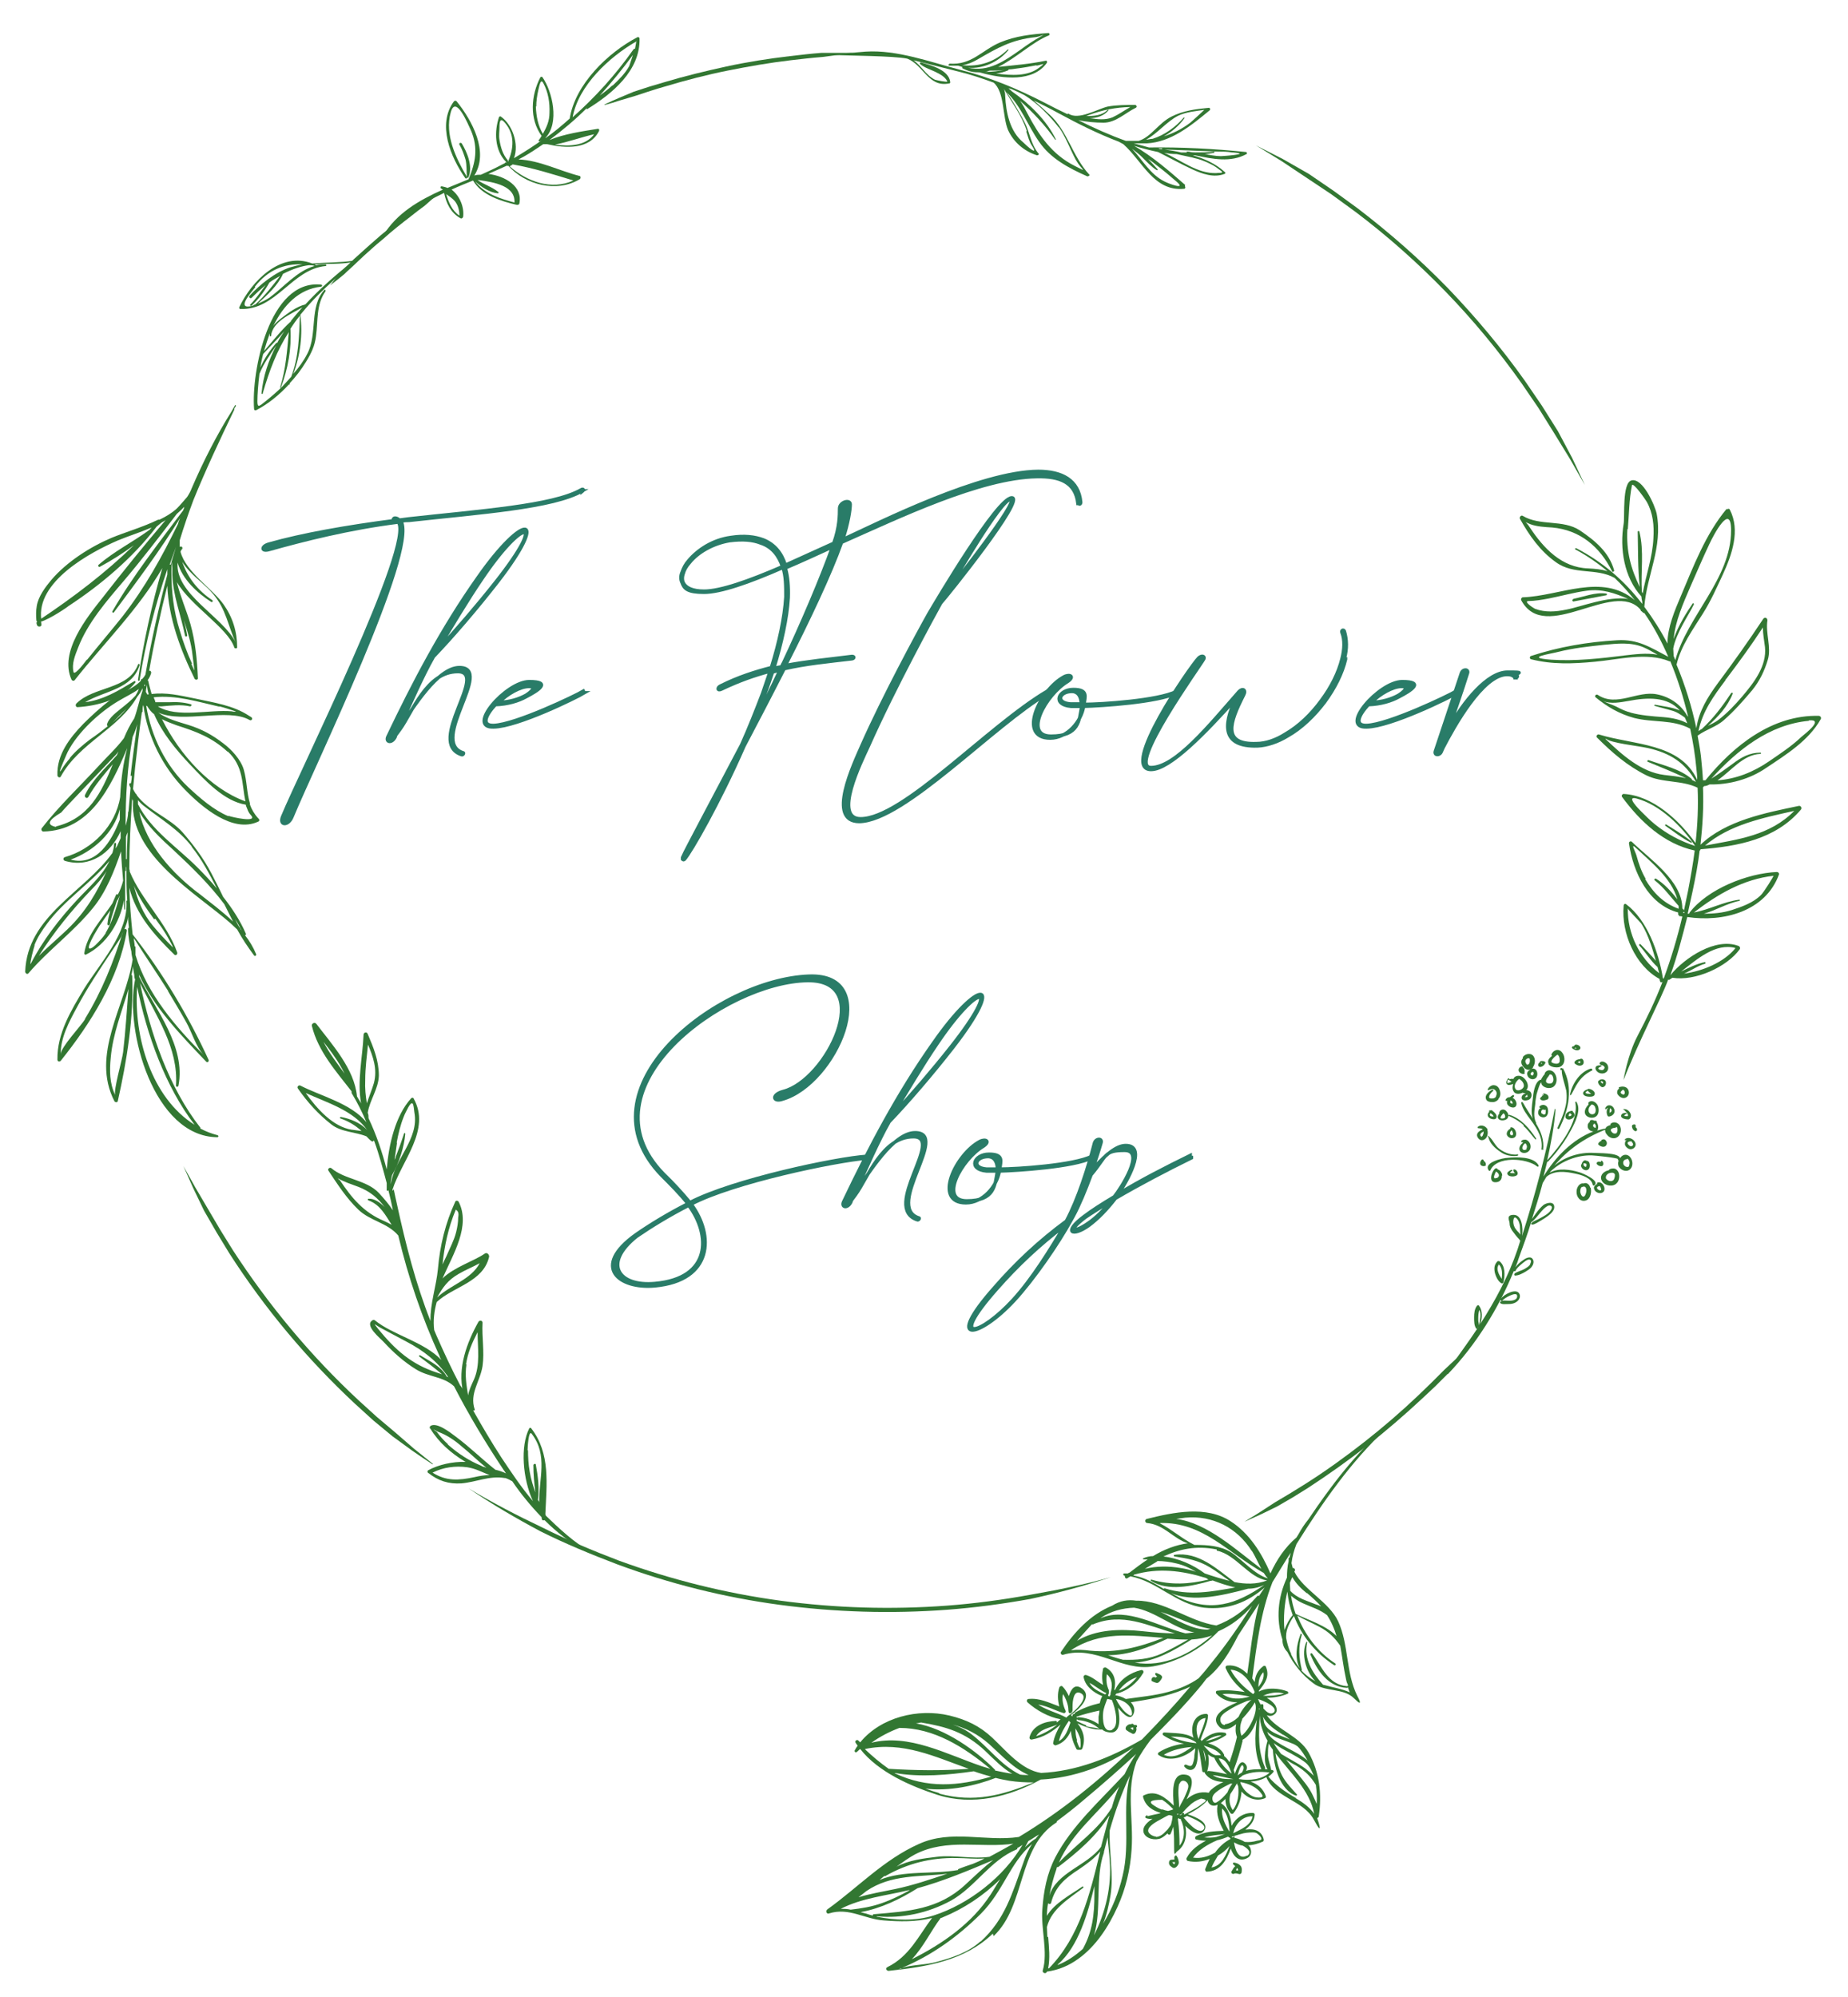 <svg xmlns="http://www.w3.org/2000/svg" id="Calque_1" viewBox="0 0 447.3 483.4"><defs><style>      .st0, .st1 {        fill: none;      }      .st2 {        fill: #297c68;        stroke: #297c68;        stroke-width: .8px;      }      .st2, .st1 {        stroke-miterlimit: 10;      }      .st1 {        stroke: #327732;      }      .st3 {        fill: #327732;      }    </style></defs><g id="Illustrations"><path class="st3" d="M95,288.2s0,0,0-.2c2.2-7,9.4-14.5,5.1-22.1,0-.2-.5-.2-.6,0-3.8,4.2-5.4,11.1-5.9,17.2-1.1-4.2-2.5-8.4-4.4-12.4,0-.5,0-.9-.2-1.3.5-3.1,2.6-5.8,2.7-9,0-3.7-1.3-6.8-2.7-10.1-.2-.6-1-.4-1,.2-.2,5.1-1.6,11.3-.6,16.6-.3-.6-.7-1.1-1-1.7-.6-6.6-6-12.5-9.8-17.5-.4-.6-1.3-.1-1.1.5,1.5,6.1,5.8,10.9,9.6,15.8,0,0,0,.2,0,.4,1.4,2.3,2.6,4.7,3.6,7.1-3.7-4.6-11.2-6.4-16-8.9-.4-.2-.9.3-.6.7,2.3,3.3,4.9,6.2,8.1,8.7,2.4,1.9,5.9,1.8,8.5,2.9.4.4.8.9,1.3,1.2.2.1.4,0,.4-.2,0,0,.2.1.2.2,1.2,3.3,2.1,6.7,3,10.1v1.7c0,.2.3.3.4,0,.4,1.6.8,3.3,1.1,4.9-1-1.5-2.2-2.9-3.4-4.2-3-3.2-8.2-3.2-11.5-6-.4-.3-1,.2-.7.6,2.2,3.3,4.3,6.6,7.2,9.4,2.9,2.8,7.1,3.2,9.7,6.3,2.4,10.1,5.7,19.8,10,29.2,0,.3.3.6.4.9-4.2-4.4-11.7-6-16.1-9.6-.2-.1-.4-.1-.5,0-2.2,1.2,2,4.5,2.7,5.3,2.4,2.6,4.9,4.8,7.8,6.6,3.1,1.9,6.6,1.7,9.2,4.1,3.6,7,7.7,13.8,12.1,20.4.2.2.3.5.5.7-.8-.4-1.7-.7-2.6-.9-3.3-2.6-6.3-5.6-9.7-8.1-1.2-.9-4.5-3.5-6-2.5-.2.2-.3.5,0,.7,2,3.3,5,5.9,8.3,7.9,0,0,0,0,.2.1-3.2-.1-6.6.7-9,2-.3.1-.3.6,0,.7,2.4,1.9,4.9,2.7,8,2.5,3.5-.3,6.8-1.9,10.4-1.3h.2c.6.2,1.2.5,1.7.8,2.1,3.1,4.5,6,7.1,8.7,0,.2,0,.4.1.5,0,.3.4.3.6.2,2.9,2.9,6.2,5.5,9.9,7.4.6.3,1.8.5,1.2.2-3.8-2-7.8-5.8-10.8-8.7,0,0,0-.2-.1-.3.3-7.2,1.3-14.7-3.4-20.8-.1-.2-.4-.2-.5,0-2.2,4.3-1.6,12.2.9,17.6-2.8-3.3-5.2-6.9-7.6-10.5-2.4-3.7-4.7-7.6-6.9-11.5h0c.2.2.5,0,.4-.2-1.3-3.9,1.3-6.7,1.9-10.5.5-3.5-.2-7,0-10.5,0-.6-.8-.6-1-.2-2.8,5-5.1,11.2-3.7,17,0,0,0-.2,0-.2v-.3c-.2-.4-.4-.8-.7-1.1-2.1-4-4-8.1-5.8-12.2-.2-.4-.3-.8-.5-1.2-.3-2.3,0-4.6.6-6.8,4.1-3.8,11.3-4.8,12.7-11,0-.6-.6-1.1-1.1-.7-2.4,1.7-7.5,3.3-10.2,6,2.6-5.9,6.9-12.8,3.9-18.6-.2-.3-.7-.3-.8,0-2.4,5.2-3.7,10.6-4.2,16.3-.4,4.2-1.9,8.4-1.8,12.6-3.6-9.1-6-18.6-8.1-28.2-.3-1.2-.5-2.4-.8-3.7l-.2.3ZM96,276.7c.4-2.2.9-4.3,1.7-6.3.3-.8.7-1.5,1.1-2.3,1.3-2.3,1.3-.2,1.5,1.2,1.2,6.5-4.9,11.3-5.7,17.4,0-.2,0-.3,0-.5,0-.6.2-1.1.3-1.7,1.7-3,2.9-6.7,3.2-10,0-.2-.2-.3-.3-.1-.6,1.9-1.3,3.8-2,5.6,0,.3-.2.5-.3.8.2-1.4.4-2.8.6-4.2h0ZM89,252.7c1.3,3.1,2.4,6.1,1.5,9.5-.5,1.7-1.2,3.3-1.7,4.9-.3-1.8-.5-3.7-.4-5.6,0-3,.4-5.9.7-8.9h0ZM83.4,259.9c-1.8-2.5-3.7-4.9-5.1-7.7.9,1.2,1.8,2.3,2.6,3.5,1,1.4,1.8,2.8,2.5,4.2ZM85.2,273.5c-4.6-.7-8.5-5.1-11.2-8.9,5.3,2.4,11.5,4.2,14.9,9-1.6-1.8-4.2-2.8-6.4-3.2-.2,0-.4.3,0,.4,1.5.5,3.1,1.4,4.3,2.4.3.2.5.4.7.6-.7-.1-1.4-.2-2.2-.3ZM108.4,349.6c-1-.9-1.9-1.9-2.7-3-1.1-.7-1-.7.3,0,2.2.8,4.1,2.1,5.8,3.6,2,1.6,3.9,3.5,5.9,5.1-.2,0-.4-.2-.6-.2s-.5-.2-.7-.3c-2.9-1.2-5.5-2.9-8-5.1h0ZM104.7,356.5c2.6-1.3,5.5-1.7,8.4-1.3,2,.3,3.6,1.2,5.4,1.9-1.2,0-2.4.2-3.7.5-3.8.8-6.8,1-10.1-1.1ZM127.7,351.1c0-.4.2-5.1,1-4,4,5.2,1.7,10.9,1.8,16.6,0-.2-.2-.4-.3-.6.4-2.8,0-5.8-.5-8.5,0-.4-.6-.2-.6.1,0,2.2.2,4.4.5,6.6-.6-1.6-1.1-3.3-1.4-5.1-.3-1.7-.4-3.5-.4-5.3v.2ZM111,308.4c1.7-1,3.5-1.7,5.1-2.6-2,3.9-7.1,5.3-10.3,8.3,1.4-2.5,2.6-4.2,5.2-5.7h0ZM110.2,292.8c.7.3.9.9.7,1.9,0,1.2-.2,2.4-.5,3.6-.5,2-1.5,3.8-2.3,5.7-.3.7-.7,1.4-1,2.1.5-4.6,1.4-8.9,3.2-13.2h0ZM82,285.6c0-.2-.2-.3-.3-.4h0c1.5.9,3.4,1.5,5,2.1,2.9,1.1,4.8,2.8,6.4,4.9-1.2-1.2-2.6-2.1-3.9-2-.2,0-.3.3,0,.4,2.9,1.1,4.1,3.6,5.6,5.9-.5-.3-1.2-.6-1.8-.9-5-2.1-7.9-5.6-10.8-10h-.2ZM91.6,321.8c-1.7-2.1-.6-.9.8-.2,2,1.1,4,2.1,6,3.2,4.2,2.2,7.5,4.8,10.1,8.6,0,0-.3-.1-.4-.2h0c-1.3-2.4-4.1-3.7-6.4-5.1-.2-.1-.4.2-.2.3,1.9,1.4,3.7,2.8,5.5,4.3-.4-.1-.8-.3-1.2-.4-6.2-2-10.1-5.5-14.2-10.5h0ZM112.8,330.3c.4-2.8,1.5-5.3,2.8-7.8,0,3.9.7,7.9-.9,11.5-.6,1.3-1.2,2.6-1.4,3.8-.4-2.5-.8-4.8-.4-7.5h0Z"></path><g><path class="st3" d="M240.5,468.7c7.9-7.5,5.7-21.5,15.2-27.5.1,0,.1-.2.1-.3,2.3-1.7,4.6-3.5,6.8-5.4,4.2-3.5,8.4-7.2,12.4-10.9-1.1,1.6-2,3.2-2.8,4.9-5.9,6.4-12.8,12.5-16.8,20.2-2,3.9-2.8,8.1-3.1,12.5-.4,4.6,1.4,10.4.1,14.8-.2.6.8,1,1,.3h0c2.9-.4,5.4-1.5,7.6-3.1h0c4.2-3,7.3-7.7,9.5-12.6,2-4.4,3.1-9.1,3.4-13.9.5-7.4-1.4-14.3,1.2-21.3,1-1.8,2.1-3.5,3.4-5.2,4-4,7.9-8,11.6-12.4.7-.8,1.3-1.6,1.9-2.4,3.5-2.8,5.6-6.4,7.7-10.5,1.7-2.6,3.4-5.2,5.1-7.8-1.1,4-1.7,8.1-2.2,12-.2,1.7-.5,3.4-.7,5.1-1.3-1.3-2.9-2.2-4.8-2-.3,0-.6.3-.4.7,1,2.3,2.7,4.2,4.6,5.7-2.2-.3-4.4-.6-6.7-.3-.3,0-.4.5-.2.7,1.3,1.4,3.2,2.1,5.1,2.1-3.2,1.3-6.9,3.4-4.3,6,1.1,1,2.5.5,4-.7-.2,1-.2,2.1.2,3.1-.5,2.1-1.1,4.1-1.8,6.1-.4-.6-.8-1.1-1.3-1.5v-.3c-.7-1.5-2.3-2.3-3.9-2.8,1.5-.4,3-1,4.3-1.9.2-.1.1-.5-.1-.6-2.3-.5-4.2.5-5.8,2,0-.1,0-.3-.2-.3.6-2,1.7-3.8,1.8-5.9,0-.2-.2-.4-.4-.4-3.1,0-4,3.3-3.1,5.8-2-1.3-4.8-1.1-7.1-1.3-.4,0-.5.5-.2.7,1.5,1,3.2,1.7,5,2-2.1.3-4.2.9-6.1,2.1-.3.2-.3.6,0,.7,2.6,1.8,6.5.5,8.8-1.7,0,.6-.1,1.1-.2,1.7,0,.6-.1,1.2-.3,1.8-.3,1.1-.8.9-1.7.5-.3-.1-.6.2-.4.5.8,1,2.1,1.1,2.7-.1.6-1.3.5-2.9.6-4.4.6,1.8.7,3.7,1,5.5,0,.3.4.4.6.3v.2c.9,1.5,2.7,2.1,4.5,2.2-1.1.5-2.1,1.1-3,1.9-.2.2-.4.4-.5.7-2.2-.4-3.9.3-5.4,1.6,1.2-2.5,2.3-5.8-.4-6-3.4-.4-2.9,4.7-2.7,7.5-2-1.9-4.3-3.9-7.2-2.5-.2,0-.3.3-.2.5.6,2.2,2.3,3.2,4.3,3.8-.1,0-.2,0-.3.1-.4.1-2.9.6-2.9.7,0-.2-.2-.3-.3-.2-1,.7.8.9,1.2.8.2,0,.4,0,.6-.1h-.2c-1.1.7-2.7,1.9-2.3,3.4.5,1.6,2.9,2,4.2,1.4.6-.3,1.1-.7,1.6-1.2,0,.3.5.5.7.2.3-.6.5-1.2.7-1.8.2,1.9.2,3.8.2,5.6s.4.6.7.4c2-1.4,2.5-3.9,2-6.2,1.4,1.4,3.5,2.8,4.6,1.1,1.2-1.9-2-3.2-4-3.9,1.8-.9,3.5-2,4.8-3.4,0,.4.3.8.7,1.1.5.3,1.1.3,1.7,0-.4,2.3.4,4.3,1.5,6.3-2.3.1-4.6.2-6.7,1.3-.3.2-.3.7,0,.8.8.2,1.6.3,2.4.3-1.9,1-3.6,2.2-4.7,4.2-.1.2,0,.6.3.7,1.8.4,3.6.2,5.3-.5-.4.8-.8,1.7-1.1,2.5,0,.3.1.6.4.6,3.3-.1,4.8-2.8,5.8-5.6.6,1.8,1.9,3.4,4,2.3.8-.4,1.1-1.3.8-2.2-.1-.4-.3-.7-.6-.9,1.2,0,2.5-.4,3.6-.9.1,0,.2-.3.2-.4-.4-2.1-2.2-2.8-4.2-2.5h-.3c1.2-.9,2.2-2,2.3-3.6,0-.2-.1-.3-.3-.4-2.3-.2-4.3,1.2-5.3,3.1-.2-2.1-.7-4.3-2.6-5.5.4-.3.7-.6,1.1-1,0,1.3.4,2.5,1.3,3.5.1.1.4.2.6,0,1.2-1.4,1.9-3.4,2-5.3,1.4,1.6,3.6,2.5,5.7,1.6.1,0,.2-.2.2-.4-.6-1.9-2-3-3.7-3.6,1.3-.1,2.7-.4,3.8-1.1,2,5,9,5.6,11.5,10.3s1,.1.8-.4c.2,0,.4-.2.4-.4.8-5.4.2-10.7-2.5-15.5-2.3-4-7.6-5.4-10.1-9,.7.3,1.3.3,2-.3.7-.6.4-1.6,0-2.2-.5-.7-1.2-1.2-2-1.7,1.7,0,3.5-.3,5.1-1,.2,0,.1-.4,0-.5-1.9-.8-5-1.1-7,0v-.2h0c1.5-1.8,2.7-3.5,1.7-5.8-.1-.3-.5-.3-.7-.1-1.3,1-1.9,2.3-2,3.8-.2-.3-.4-.6-.6-.9,1.1-8.2,2-15.9,4.9-23.3,1.5-2.4,2.9-4.8,4.4-7.1-.1.4-.2.8-.3,1.2-.1,0-.2,0-.2.2v.6c-.3,1.3-.4,2.7-.4,4-2.2,4.8-2.7,10-1.1,15,0,1.2.4,2.2,1.2,3,1.5,3,3.6,5.6,6.3,7.6,2.7,2.1,7.3,1.1,9.8,3.6s1.1,0,.8-.6c-2.8-5.7-2-12.3-4.6-18-2.2-4.7-8.4-7.6-10.6-12,0,0,0-.2.1-.2.2-.4-.2-.8-.5-.7-.1-.4-.2-.8-.3-1.2.2-1.6.6-3.1,1.2-4.6,6.4-10.2,13.2-20,22-28.2.2-.2,0-.4-.3-.3-7.4,6.6-13.3,14.3-18.8,22.5-.9,1.1-1.7,2.3-2.4,3.6-.2.3-.3.5-.5.8-2.8,2.4-4.8,5.4-6.3,8.7-2.1-4.9-5.1-9.7-9.6-12.6-5.9-3.9-13.9-2.2-20.3-.6-.6.1-.5,1,.1,1,4.1.4,6.3,3.8,9.8,4.9-2.9.4-5.8,1.5-8.4,3.1-.8,0-1.6.2-2.3.5-.2,0-.2.3,0,.3h1c-1.5,1-3,2.1-4.4,3.2-.1,0-.3.1-.4.2h-.9c-.3,0-.3.5,0,.5h.1c0,.1,0,.2.1.2-.1.3.2.6.5.5.3-.2.5-.3.8-.5,6.5,1.2,11.1,6.8,17.9,7.6,5.6.6,10.5-1.3,14.6-4.9h0c-.5.7-.9,1.4-1.4,2.1,0-.1-.2-.2-.4,0-3.1,3.6-6.4,5.8-9.9,7.1-6.7-1-12.6-6.1-19.4-6-2-.3-3.9,0-5.8,1.2-5.2,2.1-9.2,6.4-12.4,11.2-.2.3.1.8.5.7,8-2.4,14.2,4.1,21.8,2.8,5.8-1,11.7-4.2,15.8-8.5,3.2-1.4,5.9-3.5,8.2-6.2-3.1,4.8-6.3,9.5-9.9,13.9-1,1.3-2,2.5-3.1,3.7-2,1.4-4.4,2.5-7.4,3.3-3.3.9-6.8,1.2-10.2,1.7-.8-.5-1.8-.8-2.5-.9,0-.1,0-.2.2-.4,2.7-.6,5.1-2.6,6.5-5,.2-.3,0-.8-.5-.7-2.6.6-5.2,2.3-6.3,4.8h-.2c.5-2.1.1-4.2-2-5.4-.2-.1-.6,0-.7.2-.3,1.4-.3,2.7,0,4-1.4-.8-2.5-1.9-4.1-2.4-.4-.1-.7.2-.6.6.4,2.1,2.4,3.7,4.5,4.5-.3.5-.5,1.1-.6,1.7-2.1.5-4.1,1.2-6,2.3-.1,0-.1.2,0,.3-.2,0-.5,0-.6.3v.3s-.2-.1-.3-.2h0v-.2h0c1.6-1.1,5.4-4.4,2.5-6.4-1.7-1.2-2.6.3-3.1,1.9-.4-.9-.9-1.7-1.5-2.3-.2-.3-.7-.1-.8.2-.5,1.5-.4,3.1,0,4.6-2.5-.9-4.8-2.1-7.5-1.8-.3,0-.5.5-.2.8,2.1,1.9,5.1,3.6,8,4.1-.3.3-.6.5-.9.8,0-.2,0-.4-.2-.4-2.7.1-5.6,1.1-6.4,3.9-.1.4.2.7.6.6,2.8-.5,4.9-1.9,6.9-3.6-.8,1.4-1.5,2.8-1.8,4.5,0,.3.4.6.7.5,1.9-.6,2.9-1.9,3.6-3.5.1,1.4.5,2.8,1.3,4.3,0,.2.3.3.4.3h.6c.2,0,.4-.1.5-.4.8-2.3.2-4.3-1.2-6,1.9.9,3.8,1.6,6,1.5h0c.4.4,1,.6,1.8.7,2.6.3,2.6-3.1,2-6,1.4,1.7,3.1,3.3,3.8,1.4.4-1,0-2-.7-2.7,4.4-.7,8.7-1.4,12.8-3.1.6-.2,1.1-.5,1.6-.7-3.7,4.4-7.6,8.6-11.7,12.8-7.9,4.6-16,7.7-24.4,8.1-4.7-.7-8.4-5.3-11.8-8.5-3.1-2.9-6.3-4.4-10.4-5.4-7.6-1.8-16.6.4-21.6,6.5-.1-.1-.2-.2-.4-.4-.3-.4-1,0-.7.5.1.2.3.4.5.7-.3.4-.5.7-.7,1.1-.2.3.2.7.5.4.3-.2.5-.5.8-.7,4.4,5.6,12.2,9,18.7,11.1,8.5,2.7,17.4.5,25-3.7,8-.4,15.9-3.3,22.5-7.8-8.5,8.2-17.8,15.7-27.8,21.7-8.1,1.2-16.3-1.9-24.2,1.7-8.5,3.8-14.7,10.5-22.1,15.8-.5.3-.3,1.3.4,1,4.8-1.5,8.6,1.4,13.2,1.7,3.8.3,7.9.4,11.7-.6-3.3,4.4-5.5,9.3-10.8,11.9-.6.3-.2,1,.4.9,9.2-1,18.2-2.4,25.1-9l.2.6ZM270.9,432.5c-.7,1.6-1.3,3.3-1.8,5.1-3.3,5.4-8.5,8.8-12.8,13.3,3.2-7.3,9.8-12.2,14.6-18.4h0ZM256,475.6c5.1-4.4,7.3-12.5,8.9-19v1.9c0,5.1-.5,9.1-2.8,13.3-1.8,1.6-3.8,3-6.1,3.9h0ZM267.2,448.5v-.2c.3-1.2.6-2.3.9-3.5.1,1.8.4,3.7.5,5.6.5,6.2-1,12.6-3.8,18.1,1.9-6.2.2-13.8,2.4-20ZM255.8,452h.3c4.6-3.5,9.3-7.5,12.4-12.5,0,.3-.1.5-.2.8-.6,2.2-1.2,4.5-1.8,6.8-3.3,4.5-10.8,6.2-12.5,11.8.4-2.2,1-4.4,1.7-6.4,0-.1,0-.2.1-.3v-.2ZM253.5,468.8c0-.8-.1-1.5-.1-2.3,1.1-4.4,5.4-6.9,8.8-9.5.1-.1,0-.4-.2-.3-2.7,1.9-6.8,4-8.6,7.1,0-1,.1-2.1.3-3.1.1.3.6.3.7,0,1-4,3.4-6,6.8-8.2,1.9-1.3,3.7-2.6,5.1-4.3-2.5,10.4-5,20.7-12.4,28.3h-.2c.5-2.5.2-5.1,0-7.6h-.2ZM271.7,454.2c-.9,3.9-2.5,7.9-4.7,11.5.9-2.2,1.4-4.6,1.8-6.9.8-4.8-.4-10.5-.2-15.7,1.3-4.6,2.9-9,4.9-13.3-2,7.9.2,16.3-1.8,24.4h0ZM298.7,444.5h0s-.1.2-.2.3h-.3v-.2h0c.1,0,.2,0,.4-.1h.1ZM291.5,444.8c1.6-.5,3.3-.6,5-.8-.7.2-1.4.5-2.1.7-1,.2-2,.2-3,.1h.1ZM288.7,449.8c1.4-2,3.6-3.3,5.9-4.3.9-.2,1.8-.5,2.7-.9h0c0,.1,0,.2.2.2,0,0,.2.1.3.2v.2c-1.5.8-2.7,1.9-3.7,3.3-1.6.9-3.4,1.5-5.3,1.2h-.1ZM293.2,452.2c.4-1,1-2,1.6-3,1.1-.6,2-1.4,2.8-2.3-.9,2.3-1.9,4.8-4.4,5.2h0ZM301.8,449.2c-2,1.2-2.9-1.6-3.1-3.2h0c.7.4,1.3.7,2.1.8,1.3.7,2.3,1.7,1,2.5h0ZM304.8,444.3c.2.2.3.3.4.5.4.7-.3.7-.9.8-1,.3-2,.4-3,.3-.8-.5-1.7-.8-2.5-1v-.5h.2s.1,0,.1-.1h.2c.3-.1.6-.2,1-.3.9-.3,1.9-.4,2.9-.4s1.1.3,1.5.6h0ZM303.2,439.7c-.5,2.3-2.8,3.1-4.7,4.1.5-2.3,2.3-4.2,4.7-4.1ZM297.5,443.3h0c-1-1.7-1.9-3.5-1.7-5.5,1.4,1.3,1.7,3.5,1.8,5.5h0ZM297.9,404.2c2.8.2,4.8,2.9,5.8,5.4-.1.2-.2.4-.4.5h0c-2.2-1.6-4.1-3.4-5.4-5.8h0ZM314.1,422.8c1,1,1.7,2.2,2.4,3.4-2.7-2.4-7.5-3.8-9.3-6.1h-.1c-.1-.3-.3-.6-.4-.9.6.6,1.3,1,2.2,1.4,1.2.5,2.5.9,3.7,1.4.6.2,1.1.5,1.5.8h0ZM308.1,421.8c1.3,1.1,2.9,1.9,4.4,2.7,1.1.6,2.1,1.2,3.1,1.9,1.3.9,1.8,2.1,2.4,3.5-.7-.7-1.5-1.3-2.1-1.8-1.8-1.3-3.9-2.3-5.8-3.5-.7-.9-1.4-1.8-1.9-2.8h-.1ZM306.8,421.4c-.6,2.1-1.1,5.2,0,6.9h-.6v-.4c-1.8-4.1-1.5-8.3-1.3-12.6.1,2.2.8,4.2,1.9,6.1ZM304.9,413.8h-.2v-.3s.1.2.2.3ZM295.9,410.1c2.2-.2,4.4.2,6.6.6-2.2.7-4.7.8-6.6-.6ZM296.5,417.6c-1.1,0-1.4-1.4-.9-2.1.6-.9,1.7-1.4,2.6-2,1.2-.7,2.4-1.2,3.6-1.7.4-.1.9-.2,1.3-.4h-.1c-1.3,1.1-2.5,2.6-3.2,4.2-1,1-2.2,1.7-3.3,1.8v.2ZM300.6,416.2c1.4-1.5,2.7-3.2,3.1-4.1,1.1,2.1-1.4,6.8-3.2,8.1-.5-1.3-.4-2.7.2-4h-.1ZM300.7,421.2c1.8-.9,2.9-3,3.5-4.9-.5,4.1-.7,8,1.1,12-1.3,0-2.5,0-3.7.4.3-.6.3-1.2-.2-1.7-1.1-1.3-2,.9-2.5,2.4-.1-.3-.2-.6-.3-.9.9-2.3,1.6-4.7,2.2-7.2h-.1ZM292.4,428.8h-.2c.4-1.4.5-2.8.2-4.1.5.4,1,.7,1.5.8.7,1.6,1.8,2.9,3.1,4-1.5-.3-3.1-.7-4.7-.8h.1ZM290.8,422.4h.2-.2ZM291.8,426.5c-.2-1-.3-2-.6-2.9.5.9.7,1.9.6,2.9ZM299.6,429.7c.3-1.2.9-2.9,1.3-2.2.3.5,0,1.1-.3,1.6-.4.2-.7.4-1,.7h0ZM298,429.3c-1.2-1-2.3-2.1-3-3.6h.2c1.6.2,2.3,2,2.9,3.6h-.1ZM295.6,424.9h-1.4c-1.2-.3-2.1-1.5-2.9-2.4h-.1c1.6.6,3.4,1,4.4,2.5h0ZM291.1,422.4h0ZM295.7,420.1c-1.2.7-2.5,1.1-3.9,1.4,1.2-.8,2.5-1.4,3.9-1.4ZM291.8,415.9c-.3,1.8-1.2,3.4-1.7,5.1-.8-2-.8-4.8,1.7-5.1ZM289.5,421.8s0,.1.1.2c-2.2-.2-4.2-.7-6.2-1.6,2.1,0,4.3.1,6.1,1.4ZM281.7,424.8c2.1-1.2,4.4-1.7,6.8-1.9-2.1,1.5-4.4,3-6.8,1.9ZM293.4,429.7c1.8.2,3.5.7,5.2,1h0c-1.8,0-3.9,0-5.2-1.1h0ZM285.5,431.9c.4-1.6,2.4-.6,2.1.8-.1.6-.4,1.2-.6,1.7-.4,1.1-1.1,2.1-1.6,3.2,0-1.9-.4-3.8,0-5.8h.1ZM281.3,438.1c-.6-.2-1.2-.5-1.8-.9-1.7-1-1.1-1.5,1.8-1.5,1,.6,1.9,1.5,2.7,2.3-.4.2-.9.3-1.3.4-.5-.1-.9-.2-1.4-.4h0ZM279.8,444.6c-.7,0-1.9-.7-1.9-1.4,0-1.2,2.2-2.3,3.1-2.8.6-.3,1.2-.7,1.9-1,.3,0,.6.1.9.2,0,.7-.2,1.5-.4,2.2-.4.5-.7,1.1-1.2,1.5-.6.7-1.5,1.4-2.5,1.4h.1ZM285.5,446.8c0-2.1-.1-4.3-.4-6.4,0-.1.1-.2.2-.3,0,.2.3.3.5.2v.2c1,1.9,1.1,4.7-.3,6.3h0ZM291.3,442.9c-1.3,1.4-4.2-2.2-4.8-2.9h0c.3-.1.5-.2.8-.4,1.8.7,5.1,2.2,4,3.3ZM286.5,438.9h-.2c-.2,0-.3.2-.2.3,0,0-.2.1-.3.2h-.2c0-.3-.4-.4-.5-.1h-.2v-.2h.5c.2.2.4.3.6,0,.6-.7,1.2-1.4,1.9-2,.8-.8,1.7-1.3,2.8-1.7,1.3.2,1.5.5.5,1.1-1.4,1.2-3.1,1.9-4.6,2.8v-.4ZM293.5,435c.2-.8,1.3-1.5,1.9-1.9.8-.5,1.6-.9,2.4-1.3h.5c-.5.6-.9,1.3-1.2,2.1-.8,1-1.7,1.9-2.6,2.4-.8.5-1.2-.6-1-1.3h0ZM298.4,438.2c-.8-1.1-1-2.5-.6-3.9.7-1,1.3-2,1.6-2.6h0c0,.2.2.5.3.7.2,2,0,4.1-1.3,5.8ZM305.5,434.5c.6,1-1.8.6-1.9.5-.7-.2-1.3-.7-1.8-1.1-.7-.6-1.1-1.3-1.5-2.1,0-.1,0-.3-.1-.4,2.1.4,4.1,1.2,5.3,3.1ZM299.9,430.7v-.2c.3-.2.6-.4.9-.7,2.1-.9,4.2-1,6.5-.7-1.7,1.7-5,2-7.3,1.6h-.1ZM313.7,435.3c-2.6-1.5-4.8-3-6.7-5.2.4-.3.8-.6,1.2-1.1.2-.2,0-.5-.3-.5h-.2c-.2-1.2-.7-2.2-.8-3.5,0-1,0-2,.2-2.9.3.5.6,1,1,1.5.2,3.8,1.6,9.7,5.6,11.1.2,0,.3-.2.2-.3-1.3-1.5-2.6-2.7-3.6-4.6-.8-1.6-1.3-3.5-1.6-5.4,3.5,4.7,8.3,8.9,9.4,14.7-1.1-1.6-2.8-2.8-4.5-3.8h0ZM318.7,436.8s0-.2-.1-.3c-.3-.8-.7-1.5-1-2.2-.9-1.8-2.3-3.4-3.6-5-.9-1.1-1.8-2.2-2.7-3.3.8.5,1.6,1,2.4,1.4,2.2,1.3,3.6,2.7,4.8,4.7.2,1.5.3,3,.2,4.6h0ZM310.7,420c.5.3,1,.7,1.5,1.1-2.2-1-5.3-1.7-6.2-4-.1-.5-.2-1-.3-1.5,1,1.9,3,3.2,4.9,4.4h.1ZM308.2,414.6c-.5.5-1.4,0-1.8-.4l-.6-.6v-.7c0-.4-.4-.5-.6-.2-.3-.4-.5-.9-.7-1.4,1.5.5,5,2,3.8,3.3h0ZM310.9,410c-1.7.4-3.5.6-5.2.5.4-.1.7-.3,1.1-.4,1.4-.4,2.8-.6,4.2,0h-.1ZM305.8,404.8c.3,1.4-.4,2.5-1.2,3.6,0-1.4.2-2.6,1.2-3.6ZM311.6,385.3c.2,1.9.6,3.8,1.3,5.7-.8.9-1.5,2.2-2,3.6-.3-3.1,0-6.4.7-9.3h0ZM326.1,408.2h-.1c-4.6-.4-6-4.7-8.4-7.9-.2-.2-.5,0-.4.3,1.6,3.8,4.3,7.8,8.8,8,.1,0,.2,0,.2-.2.2.4.3.9.5,1.3-1.9-.9-4.2-1.2-6.2-1.8-.1,0-.2,0-.3-.1-2.5-2.8-4.7-6.2-3.8-10.2,0-.1-.2-.3-.2-.1-1.3,2.8-.2,7.2,2.2,9.5-1.3-.7-2.5-1.6-3.4-2.6,0,0,.1,0,.1-.2-.7-2.8-.9-5.6,0-8.5,0-.2-.3-.3-.3-.1-1,2.6-1.5,5.8-.2,8.3-.8-1-1.5-2.2-2.1-3.4v-.2c-.1-.2-.2-.4-.3-.6-.4-1-.7-2.1-.9-3.2v-.5c0-1.6.9-3.4,1.9-4.8,1.8,4.7,5.1,8.9,9.7,11.9.3.2.5-.2.3-.4-4.3-2.8-7.4-7-9.2-11.6,1.7,1,3.6,1.8,5.3,2.7,2.3,1.2,3.7,2.6,5.1,4.6.5,2.7.8,5.4,1.4,8.1.1.6.3,1.1.5,1.5l-.2.2ZM323.7,396.3c-2.5-2.8-7.3-4.2-10.1-5.6h0c-.5-1.4-.9-2.9-1.1-4.4.8.7,1.7,1.3,2.8,1.8,2.2,1,4.1,1.5,5.9,2.9,1,1.5,1.8,3.3,2.4,5.4h.1ZM316.3,385.6c1.3,1.1,2.5,2.2,3.5,3.3-.4-.2-.9-.4-1.3-.5-2.2-.9-4.6-1.5-6.2-3.3,0-.6-.1-1.3-.1-1.9.2-.5.4-1,.6-1.4.8,1.4,1.9,2.6,3.5,3.9h0ZM312.3,380.6h0v-.2h0v.2ZM303,375.4c.8,1.3,1.5,2.9,2.3,4.4-5.9-4.4-13-11.1-20.6-12.1.8-.1,1.5-.2,2.2-.3,6.7-.6,12.6,2.5,16.1,8.1h0ZM280.8,368.7h0c10.3-.3,16.4,7.2,25.1,12.1h0c.3.5.6.9,1,1.3-3.2-.9-6.3-4.6-8.9-6.3-2.6-1.6-5.7-1.8-8.7-1.8h-.2c-3-1.5-5.4-3.7-8.3-5.2h0ZM294.6,375.4c4.6,1,7.7,6.6,12.1,7.2h0c-2.6,1-5.3.9-7.9.4-4.3-3.2-8.7-7.4-14.5-6.6-.3,0-.2.4,0,.4,3.2.5,5.7.9,8.5,2.6,1.7,1,3.2,2.2,4.8,3.3-2-.5-4-1.1-6-1.8-2.8-2.1-6.4-3.7-10-4.1,3.9-1.8,7.9-2.7,12.9-1.7v.3ZM280.1,377.9c1.5,0,3.1.2,4.7.6,1.7.4,3.2,1.1,4.7,2-1.2-.4-2.4-.7-3.7-.9-2.9-.5-5.9-.5-8.7.2,1-.6,2-1.2,3-1.8h0ZM285.2,386.6c-3.9-1.9-6.8-4.5-10.9-5.2,0,0,.2-.1.2-.2,5.9-1.7,11.5-1,17.4.8.2.1.4.3.6.4-4.7,1.1-9,1.4-13.8,0-.2,0-.3.2-.1.3,4.1,2.6,9.9,1.3,14.4,0h0c.2,0,.3,0,.5-.1.5.2.9.3,1.4.5,1.4.5,2.8.9,4.1,1.2-5.7,1-11.1,2.1-17.1.2-.2,0-.3.2-.1.3,5.6,3.6,13.8,1.5,20.3-.2,1.3,0,2.6-.3,3.9-.9-6.8,4.7-12.9,6.7-20.9,2.9h.1ZM264.4,393.3c7.3-3.1,13.4.3,20,2.1-2.5,0-5-.2-7.7-.5-5.6-.6-11.3-.5-16,2.3,1.2-1.4,2.8-3.1,3.6-4h.1ZM259.2,399.5c7.2-4.7,14.5-3.6,22.4-3-6,2.3-11.2,3.7-17.8,3.1-1.5-.2-3-.3-4.6-.1ZM282.6,396.7c1.4.1,2.8.2,4.2.2h.8c-2.1,1.2-4.2,2.4-6.4,3.4-3.1,1.4-6.2,1.6-9.4,1.5-1.2-.3-2.4-.7-3.6-1.1,5,0,9.9-1.9,14.4-4ZM266.4,391.7c2.5-1.7,5.3-2.4,8.1-2.5,5.1.8,9.5,5,14.6,6-.7,0-1.5.2-2.2.2-6.7-1.7-14.1-6.4-20.4-3.7h-.1ZM293.1,394.3c-.3,0-.6.2-.9.2-3.7,0-7.5-2.4-11.3-4.3,4.3,1.3,7.9,3.5,12.1,4.1h0ZM274.6,402.5c5-.3,9.5-2.9,13.8-5.6,1.7-.1,3.4-.4,5-1-5.2,4.5-11.7,7.8-18.7,6.6h0ZM275.2,406c-1.1,1.4-2.7,2.7-4.4,3.3,1-1.5,2.7-2.7,4.4-3.3ZM269.7,410.6h0q0-.1.1-.1h0c0,.1-.1.1-.1.1ZM267.9,405.3c1.4,1.2,1.4,2.9.9,4.6v.4c-.1,0-.2.2-.2.4-.1,0-.3-.1-.4-.2,0-.2.2-.5.2-.7v-.6c-.6-1.3-.7-2.5-.5-3.9h0ZM263.7,407.4c1.4.7,2.6,1.8,4.1,2.5l-.3.3c-1.5-.7-3.1-1.4-3.8-2.8h0ZM250.6,412.6c2.4.1,4.5,1.4,6.8,2.1.4.1.7-.3.5-.6-.6-1.3-.9-2.6-.6-4,.7,1.1,1.3,2.6,1.3,3.9s1,.7,1,0v-.8c0-1.5.3-4.2,2-3.3,2.2,1.1-1.6,4.4-2.4,5h0c0,.1-.2.1-.3.2-.3.2-.6.5-.8.7-2.4-1.3-5-1.8-7.2-3.4l-.3.2ZM255.9,417.5c-1.5,1.2-3.2,2.2-5.1,2.8,1.1-1.8,3.3-2,5.1-2.8ZM256.3,421.5c.4-1.8,1.4-3.4,2.4-4.9.2.1.3.3.4.4-.6,1.7-1.2,3.6-2.8,4.5ZM260.7,421.3c-.3-.9-.4-1.9-.4-2.9.5.8.9,1.6,1.2,2.6.2,2.7-.1,2.8-.9.4h0ZM263,417.7c-.8-.3-1.6-.7-2.4-1.1,0-.2,0-.3.1-.5,0-.2,0-.4-.2-.5h0c1.8-.6,3.7-1.1,5.6-1.5,0,.5-.1,1-.2,1.5v1.8c-1.4-1-3.2-1.6-4.9-1.7-.4,0-.5.6,0,.7,2,.2,3.8.9,5.3,2.3-.5-.5-2.5-.5-3.4-.8v-.2ZM269.2,418.8c-2.3.8-2.3-2.8-2.2-4.1.1-1.2.6-2.3,1-3.4.4,0,.7.2,1.1.2.9,2,1.9,6.6,0,7.2h.1ZM274,414.8c0,1.1-1.1.1-1.5-.2-1-.9-1.8-2.1-2.4-3.3,1.8.2,3.8,1.5,3.9,3.5ZM239.4,422.2c3,2.7,6,6,9.6,7.5-.7,0-1.4,0-2.1-.1-4.7-2.3-7.6-6.6-11.8-9.8-1.3-1-2.9-1.8-4.5-2.3,3.1.8,6.1,2.3,8.8,4.7h0ZM216.6,429.2h-.1c6.2,1.1,13,.5,19.2-.4,1.4.5,2.8.9,4.2,1.3-8,2.3-15.4,2.9-23.3-.8h0ZM240.9,428.5c-4.5-4.6-12.1-10.1-19.2-11.3.4,0,.9-.2,1.3-.2,6,1,10.6,2.3,15.5,6.9,2.3,2.2,4.1,4.1,6.5,5.5-1.4-.2-2.8-.5-4.2-.8h0ZM217.7,418.3c8.3,0,15.6,4.6,22,9.9-.7-.2-1.3-.4-2-.6-8.6-2.9-17.7-8-26.8-5.7,2.1-1.5,4.4-2.7,6.8-3.6h0ZM209.4,423.4c9.2-1.9,16.9,1.9,25.1,4.8-6.6.5-12.8.4-19.4,0-2-1.4-3.9-3-5.7-4.7h0ZM227.4,434.1c-1.1-.3-2.3-.7-3.4-1.1,5.7.7,12.1-.7,17-2.6,1.1.3,2.2.5,3.3.7,2,.3,3.9.4,5.9.4-7.6,3.1-14.4,5-22.9,2.7h0ZM237.3,470c-3,2.7-7,4-10.8,5-2.6.7-5.6.6-8.2,1.4,7.2-3,13.6-7.6,19.1-13.1s7-12.3,12.4-16.9c-.9,1.4-1.6,3-2.2,4.8-2.6,7.1-4.3,13.4-10.2,18.8h-.1ZM250.5,445.2h0c-.9.6-1.7,1.3-2.4,2,.3-.5.5-1,.8-1.5.9-.5,1.7-1.1,2.6-1.6-.3.4-.6.7-.9,1.1h-.1ZM245.5,446.2c-2,1.1-3.9,2.2-6,3.3-4.1.6-8.6-.5-12.7,0-3.3.4-6.8.8-9.8,2.4,1.5-1.1,3-2.2,4.5-3,7.8-4,16-1.4,24-2.6h0ZM203.5,462.1c5-2.6,11-3.2,16.4-4.5h.3c-2.2,1.2-4.4,2.3-6.7,3.1-2.5.9-5,1.3-7.6,1.6-.8-.2-1.7-.2-2.4-.2ZM216.7,457.3c-2.8.6-6,1.1-8.9,2,.6-.5,1.3-1,1.9-1.5h0c6-4.1,12.9-3.4,19.6-4.2-4.2,1.4-8.3,2.8-12.6,3.7ZM231.9,452.7c-6.2,1.1-13.2,0-19,2.4.4-.3.8-.7,1.2-1,0,.1.2.2.3,0,5.3-3,10.9-4.4,17-4.3,2.4,0,4.7.3,6.9.1-.9.5-1.8.9-2.8,1.3h0c-1.2.4-2.4.8-3.6,1.3v.2ZM210.1,463.4c-.5-.2-1.2-.3-1.8-.5,4.9-.9,9.5-3.1,13.8-5.8,6.2-1.7,12.4-4.3,18.3-6.8-2.4,1.8-4.5,3.9-6.8,6-6.5,6-13.8,6.4-22.1,7.1-.2,0-.3.2-.2.3-.4,0-.8-.2-1.2-.3h0ZM212.2,463.9c6.2.6,12.5-.8,18-3.8,6-3.4,9.4-9.7,15.9-12.4.1,0,.2-.2.1-.3.4-.2.9-.5,1.3-.8-4.5,7.8-13.1,14.4-21.5,17.1-4.4,1.4-9.3,1.2-13.8.3h0ZM227.7,464.3c.2,0,.4-.1.6-.2,4.9-2,9.8-5.2,13.8-9.2-.8,1.2-1.5,2.5-2.3,3.7-4.5,7-11.7,12-19.1,15.7,2.8-2.9,4.7-7,7-10ZM218,476.5h.3c-.4.1-.7.2-1.1.4.3-.1.5-.3.8-.4Z"></path><path class="st3" d="M298.4,451.2l.6.6c-.4.2-.6.8-.9,1.2-.2.4.2.8.6.6.3-.2.9,0,1.3.1.2,0,.4-.1.5-.3.1-.6.2-1.3-.3-1.8s-1-.6-1.5-.7c-.2,0-.4.2-.2.4h-.1ZM299.7,452.8h-.5c0-.2.1-.4.2-.6h0c.2.2.3.4.3.7h0Z"></path><path class="st3" d="M284.8,449.3c0-.1-.3-.2-.4,0-.2.2-.2.5-.1.8-.4.2-1.1-.1-1.3.5-.2.8.2,1.1.8,1.5.6.4,1.3-.4,1.5-1,.1-.5-.2-1.4-.5-1.8ZM284.2,451.3c-.1,0-.2-.2-.3-.3l-.2-.2c.2.2.2,0,0,0h.7c0,.2,0,.4-.3.6h0Z"></path><path class="st3" d="M272.5,418.2c-.1.1,0,.4,0,.5.4.4,1,.7,1.6,1,.2.1.4,0,.6-.1.3-.4.5-.9.3-1.4h0c.4-.1.2-.7-.1-.6h-.3c-.1,0-.3-.2-.4-.3h-.3c0,.1-.2.1-.3.1-.5,0-.8.3-1.1.7h0ZM274.3,418.4v.4c-.3-.1-.5-.3-.7-.5.2,0,.4-.1.7-.1v.2c.1,0,0,0,0,0Z"></path><path class="st3" d="M279.6,406h-.4c-.3,0-.4.3-.5.6,0,.2,0,.4.2.4.3.2.7.3,1,.4.5.2,1.1-.7,1.3-1.1.4-.8-.9-1.1-1.3-1.3-.1,0-.3,0-.3.2,0,.3.3.5.5.7-.1,0-.2,0-.3.2,0-.1,0,0-.2,0h0ZM280.2,406.1c.1,0,.2.1.2,0l-.5.5h-.1c.2,0,.5-.2.5-.4h0c0-.1-.1-.1-.1-.1Z"></path></g><g><path class="st3" d="M350.5,332.6c6.7-7,12.2-15.8,15.9-24.9.1,0,.3.1.4,0,.3-.7.9-1.2,1.5-1.7.4-.3,1.5-1.4,2.1-1,.4.2,0,.9-.1,1.2-.3.4-.8.7-1.3,1-.7.4-1.7.6-2.4,1.1,0,0-.1.2-.1.3h0s.1.2.2.2c.5,0,1.1-.2,1.5-.4.7-.3,1.3-.7,1.9-1.1.8-.6,1.5-1.7.8-2.6-.6-.7-1.8,0-2.3.4-.6.4-1.3,1-1.8,1.7.3-.7.6-1.5.8-2.2,1-2.8,2.1-5.7,3-8.7.9-.6,1.5-1.5,2.2-2.3.5-.6,1-1.2,1.7-1.6.4-.3,1.3-.2,1.1.5-.3,1.1-1.9,1.9-2.8,2.4-.6.4-1.8.7-2.2,1.3,0,0,0,.2.1.2.4.2.9-.2,1.2-.3.7-.4,1.4-.8,2-1.2.9-.6,2.4-1.6,2.3-2.8-.1-1.4-1.9-.9-2.6-.4-.7.6-1.3,1.3-1.8,2-.3.4-.6.9-1,1.4.9-2.8,1.8-5.7,2.6-8.7.3-.5.6-1,.9-1.5,1.8-1.6,4.6-1.3,6.9-.8,1.5.3,4,1,4.3,2.7,0,.1.2.3.3.2,1.8-1.1-3-3.1-3.5-3.2-2.2-.7-5.2-1.1-7.2.1,0-.1.2-.2.2-.3h0c2.6-2.5,6.4-4,10-3.9.5,0,6.4.6,6.3.9,0,.2,0,.3.2.3-.2.5-.2,1,0,1.5.6,1,2.1,1.5,2.9.5.6-.7.5-1.9,0-2.6-.6-1-1.9-1-2.5,0h-.1c-.5-1.3-5.3-1.1-6.3-1.2-3.4-.2-7,.9-9.6,3.1,3.3-3.9,7.3-6.7,12.3-8.7,0,.4.1.8.4,1.1.6.9,1.8,1.3,2.7.6.7-.6.9-1.6.6-2.4-.3-1-1.6-1.5-2.4-.7v.3c-.3,0-.6.2-.8.3-.2.1-.3.3-.4.5h0c-.7.1-1.3.3-2,.5.3-.4.3-1.1.1-1.6,0-.1-.1-.2-.2-.3.1-.1,0-.4-.2-.5h-.4c-.3-.2-.9-.3-1.1.1v.2h0c-.3.2-.5.5-.5.9-.1.8.6,1.4,1.4,1.4-5.1,1.9-9.3,6.3-12.1,10.9.3-1.2.6-2.4.9-3.6,0,0,.2.1.2,0,2.2-2.3,4.1-4.9,5.6-7.7.9-1.7,2.5-4.7,1.3-6.7,0-.2-.4-.1-.3.1.9,4.7-3.8,10.6-6.8,14,.9-4.1,1.7-8.3,2-12.3,0-.2-.2-.2-.2,0-2,10.4-4.7,20.6-7.9,30.6.3-1.9,0-5.1-2-5.1s-1,1.4-1,2.1.3,1.2.6,1.7c.5.7,1.2,1.6,1.8,2.2h0c0,.2.1.2.2.2-.2.7-.5,1.5-.7,2.2-2.2,6.5-5.4,12.4-9,18,.5-1.4.6-3.2-.3-4.4-.1-.2-.4-.1-.5,0-.6.8-.7,1.8-.7,2.8s0,2,.5,2.7c.1.2.4,0,.4-.1v-.2h.1c-2.5,3.8-5.2,7.4-7.8,11.1,0,.1,0,.3.2.2h.3ZM393.9,280.5c.1,0,.2.1.3.3.3.4.3.9.1,1.4,0,.2-.2.3-.2.3-.3,0-.6,0-.8-.2-.3-.2-.5-.6-.4-1,.1-.5.6-.7,1-.7h0ZM391.1,272.9s.1,0,.1-.1c.1,0,.2.1.2.2.2.3.1.8,0,1.1-.1.2-.2.3-.3.3h-.5c-.3-.1-.8-.6-.7-.9.1-.4.9-.5,1.2-.5h0ZM385.6,272.6c0-.2,0-.4.3-.6,0,0,.1,0,.2.2.2.2.2.5.1.8,0,.2-.6-.2-.6-.4ZM367,297.7c-.6-.7-.9-1.8-.6-2.7.3-.8,1.1.4,1.2.7.2.5.3,1,.3,1.5s.1,1.1.1,1.7c-.3-.5-.7-.8-1.1-1.3h.1ZM357.8,319.5c0-.8,0-1.7.3-2.4.5,1.1.1,2.6-.1,3.8,0-.4-.2-.9-.2-1.3h0Z"></path><path class="st3" d="M363.7,310.6s.2,0,.2-.2c.4-1.6.5-4-1-5.1h-.4c-.8.8-.9,1.6-.7,2.7.2.9.8,2.3,1.7,2.7h.2,0ZM363,308.8c-.5-.9-.8-1.9-.2-2.7.9.9.8,2.3.7,3.5-.2-.3-.4-.6-.5-.8Z"></path><path class="st3" d="M363.2,314.5c-.2.3.3.6.5.3.3-.5,3.3-2.2,3.5-1.2.2,1.1-1.1,1.3-1.9,1.3s-1.5-.2-2.1.2c-.2,0-.1.4,0,.4.4.3,1,.2,1.5.2s1.2,0,1.7-.2c.9-.3,1.8-1.2,1.4-2.2-.7-1.7-4,.2-4.5,1.1h-.1Z"></path><path class="st3" d="M373.5,278.4c.3-2.4-.5-4.4-1.7-6.4,0,0,.1-.1,0-.2-.7-1.4-.4-3-.2-4.5,0-.8.2-1.5.3-2.3,0,0,.9-3.3,1.2-2.9h0v.3c.3.7,1.2,1,1.8,1s1.1-.2,1.4-.6c.6-.7.6-2,.1-2.8-.5-1-1.9-1.3-2.5-.2v.2c-.2.2-.3.4-.4.5-.2.3-.4.6-.5.9h-.2c-1.4.6-1.7,3.5-1.8,4.7-.2,1.5-.5,3.2,0,4.7-.8-1.3-1.7-2.6-2.4-3.9-.1-.2-.5-.1-.4.1.3,1.5,1.4,2.9,2.3,4.1,1.6,2.2,3,4.4,2.6,7.1,0,.2.3.2.3,0v.2ZM374.2,261.8c0-.7.6-1.1.9-1.7.3,0,.5,0,.7.4s.3,1.1,0,1.5c-.3.5-1.5.4-1.6-.2h0Z"></path><path class="st3" d="M368.9,272.7c1,.9,1.8,2.1,2.7,3.1.1.1.3,0,.2-.2-1.6-2.4-3.6-4.8-6.4-5.7-.1,0-.2,0-.3.1,0-.5-.4-.9-.7-1.2-.7-.5-1.6,0-1.5.8h0c-.3.3-.5.8-.3,1.1.4.8,1.9.6,2.3,0,.1-.2.2-.4.2-.6h0c1.4.6,2.6,1.3,3.7,2.3v.3ZM364.3,270.5c-.1.3-1.1.4-1.1.1s.4-.8.7-1.1h0c.3.2.5.6.4,1Z"></path><path class="st3" d="M360.7,283.4c1.4-3.6,8.8-3.1,11.4-1,.2.1.4,0,.3-.3-1.2-2.2-5.5-2-7.5-1.8-1,0-6.1,1.1-4.5,3.1,0,.1.3,0,.4,0h0Z"></path><path class="st3" d="M378.2,258.7c-.1-.2-.5-.2-.5,0v.2c0,.2.2.3.4.1-.4.5.8,4,1,5,.5,3.4-.8,6-2.1,9-.1.3.3.4.4.2,2.3-4.5,3.5-9.9.9-14.6h0Z"></path><path class="st3" d="M385.3,259.2c.3-.2,0-.6-.3-.5-2.6.8-4.5,3.7-5,6.3,0,.1.2.2.3,0,.6-1,1-2,1.7-3,.9-1.3,1.9-2.1,3.2-2.8h.1,0Z"></path><path class="st3" d="M367.2,279.5c-1.6.1-2.9-.4-4.2-1.3-1.1-.8-1.5-2-2.4-2.9s-.3,0-.3.1c.3,1.4,1.6,2.6,2.8,3.4,1.2.9,2.7,1.2,4.2,1,.2,0,.2-.4,0-.4h-.1Z"></path><path class="st3" d="M359.6,275.6c.5-.5.6-1.4.4-2.1.1-.1,0-.4-.1-.3-.4-.7-1.6-1-2.2-.4-.1,0,0,.3,0,.3.4.1.9,0,1.2.3-.9.4-1.8,1-1.2,2,.5.8,1.3.8,1.9.2h0ZM358.5,275.1c-.5-.4,0-.9.6-1.2,0,.3,0,.6-.2.9,0,.2-.2.3-.3.4,0,0-.1,0,0,0h-.1Z"></path><path class="st3" d="M362.2,270.6c.2-.4-.1-.9-.4-1.2-.2-.2-.4-.4-.6-.5,0-.1-.1-.2-.3-.1h-.3c-.3,0-.2.2-.1.3-.2.2-.4.5-.4.8,0,.6.6.9,1,1,.5.1.9.1,1.1-.3h0ZM360.6,270c0-.2,0-.4.2-.5h0c.2.1.4.3.6.5,0,0,.1.2.1.3h0c-.3,0-.8,0-.9-.4h0Z"></path><path class="st3" d="M362.7,266c.7-.7.5-2,0-2.7-.3-.4-.7-.6-1.2-.6s-1.1.4-1.4,1c0,.1,0,.3.2.2.5-.2,1.1-.5,1.6,0s.4,1,.2,1.5c0,.2-.3.4-.6.5-.2,0-.8.1-1-.1-.3-.5.5-1.4.9-1.7.2-.1,0-.3-.2-.3-.8.4-1.9,1.3-1.5,2.3.2.6,1,.7,1.6.7s1.1-.3,1.4-.7h0Z"></path><path class="st3" d="M365.6,273.2c-.5.3-.9.7-.9,1.3s.8,1.2,1.5,1c1.4-.2.7-2.7-.5-2.6,0,0-.2.1-.1.2h0ZM366.1,274.8c-.3.2-.7-.2-.6-.5,0-.3.2-.5.4-.7.2.4.5.9.2,1.2Z"></path><path class="st3" d="M366.9,267.8c.4-.6,0-1.4-.4-1.8-.1,0-.2-.2-.4-.2l.3-.3c.2-.2,0-.5-.2-.4s-.5.3-.7.5c-.5,0-.9.2-1.1.7,0,0,0,.2.1.2h.3c0,.2-.1.5,0,.7.2.7,1.6,1.3,2.1.6h0ZM365.6,266.9v-.5h.1c.3.2.5.5.4.8,0,0-.6-.1-.6-.4h.1Z"></path><path class="st3" d="M366.3,262.3c-.2.6-.3,1.2,0,1.8.4.9,1.5.8,2.3.4,0,0,0,.1.1.1,0,0,.3,0,.6.1-.5.1-1,.5-1,1,0,.9,1.2.8,1.8.5.6-.3.8-1.2.4-1.8-.2-.3-.7-.5-1.1-.5l.2-.2c.6-1.1-.2-2.4-1.1-3-.8-.5-1.9-.3-2.2.5h0c-.4-.1-.7,0-1,.1h0c.1-.2-.2-.4-.3-.2-.2.4-.7,1-.2,1.4.3.3.9.1,1.2,0,.2,0,.3-.2.5-.3h-.2ZM369.8,265.4c0,.1-.2.2-.3.2h-.4c.1-.2.4-.5.6-.6h0v.4h0ZM367.8,261.3s.2,0,.2.1c.5.3,1,1.1.8,1.7s-1.5,1.3-2,.5.2-1.9.9-2.4h.1ZM365.2,261.4h0c.2.2.4.3.6.4h.1s-.2.1-.3.2c-.2,0-.5.2-.7.2s0-.6.1-.8h.2Z"></path><path class="st3" d="M373.4,265.3c-.2,0-.3.3-.5.4,0,0-.2.2-.1.3.2.6,1.2.4,1.6.2.3,0,.5-.4.4-.7-.1-.5-.6-.7-1.1-.8-.1,0-.2.1-.2.2s.2.2.2.3c-.1,0-.3-.2-.5-.1l.2.2Z"></path><path class="st3" d="M371.7,261c.5-.4.5-1.3.2-1.8-.3-.6-1.2-.7-1.6-.2-.5.3-.8.7-.6,1.3.2.8,1.3,1.3,2,.7ZM370.6,260.2c-.3-.2,0-.5.2-.7h.3c.2.2.1.5,0,.7,0,.3-.4.1-.6,0h.1Z"></path><path class="st3" d="M374.6,268.2c-.4-.9-1.5-.9-2-.3,0,0,0,.2.1.3h.3c-.4.1-.7.6-.7,1.2,0,.9,1.2,1.4,1.9.9.6-.5.6-1.4.4-2.1h0ZM373.2,269.6c-.4-.4,0-1.3.6-.9.1,0,.2,0,.3-.1.1.3,0,.6,0,.9-.1.4-.5.4-.8.1h-.1Z"></path><path class="st3" d="M378.9,270.3c0,.6.6.8,1.1.7.5-.1,1-.5,1.1-1,0-.4-.1-.7-.4-.8,0-.1,0-.3-.2-.3-.8.1-1.6.5-1.6,1.4h0ZM380,269.5c.2.1.4.3.4.4s-.3.3-.4.3h-.3c0-.1,0-.5.2-.6,0,0,0-.1.2-.2h-.1Z"></path><path class="st3" d="M384.5,267c-.1.1,0,.3,0,.4-.5.5-.9,1.1-.9,1.8,0,1.2,1.6,1.7,2.5,1.2.9-.4,1-1.7.7-2.6s-1.6-1.8-2.4-.8h0ZM386.1,268.1c.2.4.2,1.2-.2,1.5-.6.4-1.4,0-1.4-.8s.4-1,.7-1.4c.4,0,.6.1.9.6h0Z"></path><path class="st3" d="M384.3,263.7c-.1,0-.2.1-.1.2.2.3.4.5.7.7,0,0,.2.2.3.2h-.4c-.3,0-.7,0-1-.2-.1,0,0,0,0-.1,0-.2.3-.3.4-.4.2-.1,0-.4-.2-.3-.5.2-1.1.7-.7,1.2.3.4,1,.5,1.5.5s1.2-.1,1.2-.7c.1-.7-1.1-1.3-1.6-1.2h0Z"></path><path class="st3" d="M387.2,257.3v.3c.3.3.7.2,1,.5s.2.5,0,.7c-.1.3-.5.3-.8.2-.2,0-.6-.2-.5-.4,0-.2.5-.3.6-.4.2,0,.2-.3,0-.3-.4,0-.8,0-1.1.2-.3.3-.3.7,0,1.1.5.7,1.6.9,2.3.4.6-.4.7-1.2.4-1.8-.3-.6-1.4-1.2-1.9-.5h0Z"></path><path class="st3" d="M382.5,256.4c-.6,0-1.1.2-1.4.7,0,.2,0,.3.1.4.5.4,1.2.7,1.8.3.5-.3.4-1.2-.1-1.5h-.4ZM382.5,257.3c-.1.1-.4,0-.6-.1.1-.2.4-.3.6-.3h0v.5h0Z"></path><path class="st3" d="M374.8,257.6c.4.6,1.3.8,2,.8s1.1-.2,1.5-.7c.6-.9.4-2.2-.2-2.9-.8-1.1-2.2-.6-2.6.5,0,.1,0,.3.2.3-.7.5-1.3,1.2-.8,2h-.1ZM376.9,255.3h0s.1,0,.2.1c.4.4.5,1.1.4,1.6-.2.8-1.4.5-1.9.2-.5-.4,1-1.7,1.3-1.8h0Z"></path><path class="st3" d="M374.1,257.4c0-.6-.9-.6-1.3-.5,0,0-.1.2,0,.2h0c-.4.2-.6.6-.4,1,.2.3.7.2,1,0s.6-.5.6-.9v.2ZM373.1,257.3s.2.1.2.2h-.3v-.4.2Z"></path><path class="st3" d="M371,258.4c.5-.6.7-1.8.3-2.5-.5-1.1-2.1-.9-2.7,0v.3c-.5.5-.5,1.3,0,1.9.6.9,1.7,1.3,2.5.3h0ZM369.8,257.9c-.3-.2-.6-.6-.6-1s.5-.8.9-.7h.1s.1.3.1.4c0,.3,0,.5-.1.7,0,.2-.2.3-.3.4h-.2v.2Z"></path><path class="st3" d="M369,259.7c.1-.5,0-1.1-.4-1.3v-.2c-.4-.1-.8.1-1,.6-.2.6.4,1.1,1,1.2.2,0,.4,0,.5-.2h-.1Z"></path><path class="st3" d="M388.5,268.3c0,.2.2.3.3.2.1-.2.3-.3.4-.3-.4.5-.4,1.3-.1,1.9,0,.1.2.2.4.2,1.1-.2,1.7-1.2,1-2.2-.6-.8-1.7-.7-2,.3h0ZM389.9,268.4c.4.5.1.8-.3,1,0-.4,0-.7.1-1.1h.1c0,.1,0,.1,0,.1Z"></path><path class="st3" d="M388.6,276c-.3-.3-.7-.2-1,0v.2c-.2,0-.4.2-.6.4-.2.2-.2.5,0,.6.6.5,1.6.7,1.9-.2.1-.3,0-.7-.3-1ZM387.9,276.7s.1,0,.2-.1h0c0,.1-.1.1-.2.1Z"></path><path class="st3" d="M389.4,283.3c-1.1.2-2.2,1.1-1.8,2.3.5,1.3,2.3,1.8,3.4,1.1.9-.6,1.1-1.8.8-2.8-.2-.5-.6-.9-1-1s-1.2,0-1.4.4ZM390.8,284.1c.2.5,0,1.1-.2,1.5-.5.6-1.4.3-1.8-.2-.2-.2-.1-.6,0-.8.3-.5.8-.7,1.3-.7h0c.3,0,.5,0,.7.3h0Z"></path><path class="st3" d="M386.5,281.4c-.2.4.3.7.5.8.3.1.7.2.9,0,.3-.3.2-1-.2-1.2,0,0-.2,0-.2.1v.2c-.3-.1-.8-.2-1,.2h0ZM387.4,281.7h-.1.2c0,.1-.1,0-.1,0Z"></path><path class="st3" d="M382.7,281.9c-.2.8.8,1.7,1.6,1.3.6-.3.6-1.2.4-1.7-.1-.3-.4-.5-.7-.5h0c-.6-.4-1.1.4-1.2.9h0ZM383.9,281.7c.2.2.1.5,0,.7-.1.3-.5-.2-.6-.3v-.5c.2,0,.3,0,.5.1h.1Z"></path><path class="st3" d="M384.9,287.5c-.2-.9-1-1.3-1.6-1-1-.2-1.7,1-1.7,1.9-.1,1.3.9,2.7,2.3,2.2,1.1-.4,1.4-2.1,1.1-3.1h0ZM382.5,288.6c0-.4,0-.9.3-1.2h0c.5-.2.9-.3,1.1.3.2.5,0,1.3-.3,1.8-.6.6-1-.4-1.1-.9h0Z"></path><path class="st3" d="M386.6,286.4c-.1,0-.1.2,0,.2h.1c-.4.1-.8.4-.9.9,0,.9,1,1.5,1.8,1.3,1.6-.4.4-3.1-1-2.5h0ZM387.4,287.4c0,.2.3.6.1.7-.2.2-.8-.1-.9-.4-.2-.3.2-.5.6-.6,0,0,.1.2.2.3h0Z"></path><path class="st3" d="M366,283.6c.2-.2,0-.4-.2-.4-.4.2-1.2.6-.9,1.1.2.4.8.5,1.2.5s1-.1,1.2-.5c.2-.5-.3-1.3-.9-1.2,0,0-.1,0-.1.2s.1.4.2.5l.2.2h-.5c-.2,0-.5,0-.7-.1h0c.1-.2.3-.3.5-.5v.2Z"></path><path class="st3" d="M363.6,284.5c0-.5-.5-1.3-1.1-1.4,0-.2-.3-.4-.6-.2-.9.7-1.7,3.4.1,3.3,1,0,1.6-.7,1.5-1.6h.1ZM361.9,285.3c-.6-.1-.1-1.1.2-1.7.3.2.6.4.7.8.1.5-.4.9-.9.8h0Z"></path><path class="st3" d="M359.6,281.9c.1-.4-.2-.7-.5-.9h0c.1-.2-.3-.5-.5-.2-.5.6-.5,1.4.4,1.5.2,0,.6,0,.7-.3h-.1ZM358.8,281.4l.3.3h0c-.2,0-.2-.2-.2-.3h0Z"></path><path class="st3" d="M370.2,276.6c-.2-.3-.5-.6-.9-.7-.4,0-.9,0-1.1.4,0,0,0,.2.1.2s.3,0,.4.1c-.6.4-1.1,1.1-.9,1.8.3.9,1.6.9,2.2.3.6-.5.6-1.5.2-2.1h0ZM369.6,278.1c-.2.3-.9.5-1.1,0-.1-.5.2-1,.6-1.3h0c.1,0,.2,0,.3.2.2.3.3.8,0,1.1h.2Z"></path><path class="st3" d="M387.2,261.5c-.1,0-.3.1-.3.2-.2.2,0,.6.1.8.3.4.7.9,1.2.6.4-.2.6-.7.5-1.2-.2-.7-1-.7-1.5-.5h0q0,.1,0,.1ZM388,262.3c-.1.1,0,0-.2,0,0-.1-.3-.3-.4-.4l.2-.2c.3.1.6.3.3.6h.1Z"></path><path class="st3" d="M381.4,252.9h0c-.1,0-.2,0-.3.2,0,0-.1.1-.2.2-.1.1-.1,0,0,0-.3-.1-.6.3-.3.5.5.4,1.3.7,1.8.2.5-.6-.5-1.2-1-1.1h0ZM381.3,253.6h0c.1,0,.3.2.3.2h-.5l.2-.2Z"></path><path class="st3" d="M391.9,263.6h-.1c-.4.3-.5,1-.2,1.4.5.7,1.4,1.1,2.1.6.6-.4.7-1.2.4-1.8-.4-.8-1.4-.9-2.2-.6-.1,0-.1.2,0,.3h0ZM393.2,264.2c.1.2.1.5,0,.6-.1.2-.3.3-.5.1-.3-.1-.6-.4-.3-.7l.4-.4c.1,0,.3.2.4.3h0Z"></path><path class="st3" d="M395,272.7c.1.5.2.8.7,1.1.2.1.4,0,.5-.1.1-.4,0-.6-.3-.8v-.5c0-.1-.2-.2-.3-.2s-.2,0-.4.1c-.1,0-.2.2-.2.4h0Z"></path><path class="st3" d="M393.4,276h.3c-.3.2-.4.5-.4,1s.8,1.3,1.5,1.2c.9-.1,1.4-1,.9-1.8-.4-.7-1.6-1.3-2.4-.6v.3h.1ZM395,276.5c.4.4.4.9-.2,1-.3,0-.6-.3-.8-.6-.2-.4.3-.6.7-.6s.2.1.3.2Z"></path><path class="st3" d="M393,268.6c.3.3,1.3,1.1,1,1.6h-.4c-.1,0-.3,0-.4-.1h-.1c.1-.2.4-.4.5-.4.2,0,.2-.3,0-.3-.4,0-1.1.1-1.2.6-.2.8,1.2,1,1.7,1s.8-.8.6-1.3c-.2-.6-.8-1.2-1.5-1.2s-.2.1-.1.2h-.1Z"></path></g><g><path class="st3" d="M418,123.1c-5.2,6.2-8.1,14-11.2,21.3-1.4,3.3-3.2,7.5-3.2,11.4-1.6-3.1-3.5-6.1-5.6-8.9.6-7.7,4.5-14.4,3-22.5-.4-2-3.4-8.8-6.1-8.1-2.3.6-1.6,8.7-1.9,10.5-1,6,.1,13,4.3,17.6,0,.4.1.8.2,1.3v.5c-4.3-5.6-9.6-10.2-16-13.5-.2,0-.4.2-.2.3,2.8,1.5,5.4,3.3,7.8,5.3-1.5-.5-3-.6-4.7-.7-6.4-.2-10.8-4.9-14.1-9.9-1-1.6-1.7-1.5.1-.8,1.6.6,3.6.7,5.3.8,6.7.6,11.5,4.6,14.5,10.6.1.3.6,0,.5-.2-1.2-4.4-4.6-7.2-8.3-9.7-4.1-2.7-9.6-1-13.8-3.5-.4-.3-.9.3-.7.7,2.3,4.1,4.9,7.8,8.7,10.5,4.4,3.2,9.7,1.3,14.2,3.8h0c1.8,1.7,3.4,3.5,4.9,5.4-8-6.7-18.1-1-27.1-.7-.3,0-.5.4-.4.7,5.8,10.8,22.4-5.2,28.9,2.3h0c0,.3.2.4.3.4,0,.1.2.2.3.3,0,.1.2.1.3.1,2.3,3.3,4.2,6.9,5.8,10.6-4.4-2.3-7.3-4.3-12.4-4-7.1.4-14.1,1.6-20.8,3.8-.4.1-.4.7,0,.8,5.1,1.3,10.1,1.1,15.4.6,5.7-.5,12.6-2.4,18.1-.1h.2c1.8,4.3,3.2,8.8,4.3,13.4,0,0-.1-.1-.2-.2-1.5-2.7-4.2-4.6-7.3-5.2-4.8-1-9.8,3.2-14.4.1-.4-.2-.8.3-.5.6,2.8,2.3,5.7,4,9.3,5,4.7,1.2,9.3.3,13.6,2.6.7,3.2,1.2,6.4,1.5,9.6.1.9.2,1.8.2,2.8-4.1-9-15.4-8.4-23.8-11-.4-.1-.8.5-.4.8,3.6,3.6,7.3,6.8,11.9,9.1,3.9,1.9,8.5,1.1,12.4,3,.2,4.5,0,8.9-.5,13.4-4-5.6-10.4-11.5-17.4-11.9-.3,0-.6.4-.4.7,4.4,6,10.2,11.4,17.6,13-.4,3.2-1,6.5-1.6,9.7-.3,1.6-.7,3.2-1,4.8-.1-.2-.2-.3-.4-.5,0-6.7-8-12-12.2-16.1-.3-.3-.8,0-.7.4,1,7,4.7,14.8,11.9,16.7v.3c0,.2,0,.3.2.4,0,.1,0,.2.2.2s.4,0,.6.1c-1.2,5.1-2.7,10.1-4.5,15,0,0-.1,0-.2-.1-1-6.2-3.8-14.1-8.9-17.9-.3-.2-.6,0-.6.4-.6,6.6,2.8,14.5,8.7,17.7,0,.2,0,.3.1.5,0,.3.4.4.6.2-1.7,4.5-3.8,8.8-6.1,13.2s-3.4,10.7-3.3,10.5c3.9-9.9,9-19.4,10.8-24.3,0,.1.2.2.4,0,.2-.1.4-.3.6-.4,5.5.9,13.2-2.6,16.3-6.9.2-.3,0-.7-.3-.8-5.5-2.1-13,2.8-16.5,7.1h0c1.7-4.6,2.9-9.4,4.1-14.1,8.7,1.3,18.9-1.3,22.2-10.3.1-.3-.2-.6-.5-.6-7.1.3-16.8,4.1-21.2,9.9v.2h-.4c.4-1.8.8-3.7,1.2-5.5.7-3.3,1.3-6.5,1.7-9.8.1,0,.2-.1.2-.3,9-.7,18.2-2.4,24.3-9.6.3-.4,0-1-.5-.9-8.1,1.7-17.6,3.5-23.8,9.4h0c.5-4.6.8-9.2.6-13.9,0,0,.2-.2.3-.3.5,0,.9-.2,1.3-.4,4.8.1,9.8-1.3,13.7-4,4.8-3.2,10.3-6.6,13.2-11.8.2-.3,0-.7-.4-.8-11.3-.3-20.7,7.2-27.5,15.6h-.6c-.1-1.9-.3-3.9-.5-5.9-.2-1.6-.5-3.3-.8-4.9,2-1.5,4.5-2.1,6.4-3.8,2.5-2.2,4.7-4.7,6.8-7.2,1.8-2.2,3-4.7,3.8-7.4.9-3-.6-6.4-.1-9.5,0-.6-.6-.9-1-.4-3.5,5.3-7.2,10.5-11,15.6-2.5,3.4-4.6,6.8-5.2,10.9-1.1-5.2-2.7-10.4-4.8-15.4,1.1-4.6,3.9-8.4,6.4-12.4,1.9-3,3.3-6.2,4.8-9.4,2.2-4.8,4.3-10.7,1.7-15.7-.1-.3-.5-.3-.7,0v-.3ZM394,128.2c.3-3.4.3-7.3,1-10.7.2-1,3.4,3.6,3.6,4,1.5,2.7,1.8,5.7,1.6,8.8-.2,4.6-1.8,8.9-2.6,13.4,0-.2-.2-.3-.2-.5-.3-4.8.6-9.7-.6-14.5,0-.2-.4-.2-.4,0,.1,4.4,0,8.9.5,13.4-2.2-4.5-3.3-8.7-3-14h.1ZM394,219.9c0,.3,2.8,3.1,3.2,3.6,1,1.5,1.7,3.2,2.3,4.9.5,1.4.9,2.8,1.3,4.2-1.2-1.4-2.5-2.7-3.7-4-.2-.2-.5.1-.3.3,1.5,1.6,2.7,3.7,4.4,5.2.1.5.3,1,.4,1.5-4.8-3.7-7.7-9.6-7.6-15.7h0ZM420,229.6c-2.7,3.3-7.8,5.5-12.4,6.1,1.7-.7,3.3-1.9,5.1-2.4.2,0,.1-.4,0-.4-2,.4-4,1.4-5.8,2.3,3.9-3,8.3-7,13.2-5.7h-.1ZM398.3,212.7c-1-1.7-1.7-3.7-2.2-5.6-.3-1-1.5-3.1-.2-1.9,3.8,3.6,8.6,7.3,10.1,12.5-1.5-1.9-3.2-3.8-5.2-5-.2-.1-.5.2-.3.4,2.3,1.8,3.9,4.1,5.8,6.2v.7c-3.6-1.3-6.1-3.8-8.1-7.2h.1ZM407.4,221h0v-.2h.3v.2h-.3ZM429.3,211.9c.2,0-2.5,4.3-3.1,4.8-1.9,1.9-4.6,2.8-7,3.6-2.2.7-4.5.9-6.8.9,2.9-.8,5.8-2.6,8.6-3.1.2,0,.1-.4,0-.3-3.9.5-7.2,2.4-11,3.1,5.7-4.4,12-8.1,19.4-8.9h-.1ZM397.3,196.5c-.6-.6-3.9-3.9-1.2-3.2,5.7,1.5,11,6.8,14.2,11.5-3.6-1.2-6.7-2.8-9.8-5.3-1.1-.9-2.2-2-3.2-3ZM412.7,204.7c6-5.1,14-6.7,21.6-8.4-5.9,6-13.6,6.9-21.6,8.4ZM411.8,204.9h0c0-.1,0,0,0,0ZM388.7,178.8c1.1,1.1,7.5,1.7,10.2,2.3,5.3,1.2,9,3.5,11.6,8.2-.3-.2-.6-.3-1-.5v-.2c-2.9-2.5-6.9-3.3-10.5-4.6-.2,0-.4.3-.2.4,3.1,1.3,6.2,2.5,9.3,4-1.7-.4-3.5-.6-5.3-.8-5.6-.7-10.2-4.9-14.2-8.7h.1ZM437.8,174.4c3.8-.4-.7,3.1-1.8,4-2.4,2.3-5.2,4.1-7.8,5.9-3.8,2.6-8,4.3-12.5,4.6,3.3-2.2,6.1-6.2,10.4-6.4.2,0,.2-.3,0-.3-2.6,0-4.6,1.1-6.7,2.7-1.8,1.3-3.4,2.5-5.2,3.6,6.3-6.9,14-13.1,23.6-14h0ZM396.1,145.6h0ZM379,147.6c-2.4.5-5,.7-7.4-.2-.5-.2-3-1.9-1.6-1.9s3.2-.3,4.8-.6c3.1-.6,6.2-1.5,9.3-1.9,3.7-.5,6.8.6,10,2-4.8-.8-11.7,2-15.1,2.6h0ZM393.1,158.7c-5.8.7-11.8,1.4-17.7,1-6.7-.5,0-1.4,1.8-1.9,3.6-.9,7.3-1.3,11-1.7,3.3-.3,6.5-.7,9.6.6,1.2.5,2.3,1.2,3.4,1.8-2.7-.5-5.5-.1-8.2.2h.1ZM404.2,159.5h0ZM388,169.8c-.3-.1-.6-.3-.7-.4.2.2.5.3.7.4ZM394.7,172.5c-1.2-.3-2.3-.8-3.4-1.4-.8-.4-2.3-.9-3.3-1.4,1.9.8,4.3.3,6.1,0,4.7-.9,9.5-1.1,12.5,2.3-1.8-.8-4-1-6-1.4-.2,0-.3.3,0,.3,1.3.4,2.7.7,4,1.1,1.2.3,2.2,1,3.2,1.7.2.4.4.9.6,1.4-1.7-.9-3.5-1.3-5.8-1.5-2.7-.2-5.4-.4-8-1.1h0ZM417.8,164.4c3.1-4.1,6.1-8.2,8.9-12.5,0,1.6.3,3.1.5,4.7.5,4.6-2.7,8.7-5.5,12-1.8,2.1-3.6,4-5.8,5.7-.8.6-1.7,1-2.5,1.4,2.5-2.2,4.8-4.7,6-7.8,0-.2-.2-.3-.4-.1-2.1,3.2-4.3,6.1-7.1,8.7-.3.1-.5.3-.8.5,1-4.8,3.6-8.4,6.6-12.4v-.2ZM419,128.4c0,11.7-10.5,20.6-13.5,31.4-.1-.3-.3-.7-.4-1,0-.6-.1-1.2-.1-1.8.7-3.8,3.7-8,5-10.7,0-.2-.2-.4-.3-.2-1.3,1.9-3.5,5.3-4.6,8.6.4-4.4,2.3-8.6,4.1-12.8,1.5-3.4,2.9-6.7,4.5-10.1,1.1-2.4,5.3-10.3,5.3-3.4Z"></path><path class="st3" d="M380.8,145.1c-.4,0-.2.6.1.5,2.6-.5,5.3-1,7.9-1.5.2,0,.2-.4,0-.4-2.7-.4-5.5.8-8.1,1.3h.1Z"></path><path class="st3" d="M409.5,203.8c-1.9-1.6-4.1-2.9-6.2-4.2-.2-.1-.4.2-.2.3,2,1.4,4,3,6.2,4.1.1,0,.3-.1.2-.2h0Z"></path></g><g><path class="st3" d="M18.7,171.2c4.9-.3,10.9-1.9,14.1-6,0-.2,0-.4-.3-.3-4,2.4-7.4,4.5-11.9,5.1,4.7-2.8,11.4-3.1,13.2-9,0-.3-.3-.4-.4-.1-2.3,6.1-10.7,5.2-14.9,9.4-.3.3-.2.9.3.9h-.1Z"></path><path class="st3" d="M30.5,210.8v-1.2c0,.1,0,.3.1.4,0,2.7,0,5.3.2,8-.1,0-.2,0-.2.2.5,7.6-6.4,15-10.2,21.1-3.2,5.3-6.6,10.9-6.5,17.2,0,.5.5.6.8.3,7.2-9,14.1-19.9,16-31.5,0-.4-.4-.5-.6-.3.4-1,.8-2,.9-3.1,0,.9.1,1.8.2,2.7-.1,0-.2.1-.2.3,0,1.9.4,3.7.8,5.5,0,.6.2,1.3.3,1.9-1.8,11.4-10.2,23-4.4,34.3.2.3.7.3.8,0,2.2-9.8,3.9-20.2,3.5-30.3,0-.1,0-.2-.2-.3.2-.7.3-1.4.4-2.1,0,.7.2,1.4.3,2.1,0,.4,0,.7.2,1.1-2.6,12.5,4.6,38.1,19.9,38.2.3,0,.4-.4,0-.5-1.5-.4-2.8-.9-4.1-1.6v-.2c-7.6-9.7-12.1-22.8-14.6-35,3.9,8,9.3,15.6,8.7,24.8,0,.4.5.4.6,0,1.8-9.5-5.5-18.3-9.5-26.3,0-.3,0-.6-.2-.9,3.6,8.2,10.4,15.1,16.4,21.4.3.3.7,0,.6-.4-4.9-10.7-11.2-21.2-18.4-30.4-.4-3.8-.7-7.6-.8-11.3,1.6,6.5,6,11.4,10.9,16.2.3.3.8,0,.7-.5-2.6-7.3-8.6-12.6-11.5-19.6,0-.2,0-.4-.1-.6,0-5.7.3-11.4.7-17.1,0,.2.1.4.2.6-.9,13.1,15.4,22.4,23.6,29.6.5.5,1.1,1,1.6,1.5,1.2,2.2,2.6,4.3,4.1,6.3.2.3.6,0,.5-.3-.7-1.7-1.6-3.2-2.7-4.6.2,0,.3-.2.2-.4-1.4-3.2-3.3-6.1-5.5-8.9-.9-1.9-1.9-3.9-2.9-5.8-1.9-3.6-4.3-6.8-6.9-9.8-3.1-3.5-8.3-5.2-11.1-9,0-.1,0-.2-.2-.3-.3-.4-.5-.8-.7-1.2.2-1.7.3-3.4.5-5.2.5-4.4,1-8.8,1.6-13.1,0-.1,0-.3.2-.4v-.4c0-.4,0-.8.2-1.2,1,7.7,4.7,15,10.1,20.5,4,4.1,11.5,10.6,17.7,7.7.3-.1.4-.5,0-.8-1-1.1-1.6-2.2-2-3.3,0-.1,0-.3,0-.3-.8-2.6-.7-5.4-1.5-8.2-.7-2.4-3-4.9-4.9-6.3-2.7-2.1-5.3-3.5-8.5-4.5-2.6-.8-5.3-1.5-7.3-3,6,2.7,16.9-1.2,22.1,1.8.5.3.9-.4.4-.7-.2-.1-.3-.2-.5-.3h0c-3.9-2.6-8.6-3.2-13.1-4.2-3.9-.8-6.9-1.5-10.5-1.1-.3-1.1-.6-2.1-.8-3.1,0-.1,0-.2-.2-.2h0c.4-.5.7-1.1.9-1.8,0-.4-.2-.6-.5-.5,1.2-6.9,2.7-13.8,4.4-20.6.3,7.8,3.2,15.6,6.6,22.5.2.4.9.3.8-.2-.2-4.4-.6-8.7-1.8-13-1-3.5-2.5-6.8-3.3-10.2,3.3,5.7,12.3,11.1,13.9,15.8,0,.3.7.4.7,0,0-3.8-1.1-7.3-3.3-10.4-2.7-3.8-9.1-7.8-10.4-12.7,0-.2.2-.5.4-.7.2-.4-.2-.8-.6-.5v-1.6c1-3.3,2.1-6.5,3.3-9.7,3-7.4,6.4-14.6,9.9-21.9v-.2c0-.2.3-.5.4-.7,0-.2,0-.3-.2-.2-.3.5-.5.9-.8,1.4-3.7,5.9-6.9,12.2-9.7,18.7h0c-.3.8-.7,1.5-1.1,2.1-.8.9-1.6,1.9-2.5,2.8-1.2,1.1-2.7,2-4.2,2.7,0,0-.2,0-.3,0h0c-3.7,1.8-7.9,3-11.3,4.4-5.2,2.2-10.8,5.8-14.5,10.1-1.5,1.8-3.2,4-3.6,6.4-.2,1.2-.2,2.2-.1,3.4,0,.2.1.3.2.4-.2.1-.2.4-.1.6,0,0,0,.2.1.3.3.5,1.2.3,1-.3,0-.2,0-.4-.1-.6,2.1-.6,6.4-3.5,6.7-3.8,7.8-5.1,15.6-11.7,21.3-19.2.4-.3.8-.7,1.2-1,.4-.2.7-.4,1-.6-5.2,6.1-10.3,12.4-15.2,18.7-3.9,4.9-10.6,13.2-7.6,19.9.2.4.7.4.9,0,6.6-8.4,15.4-17.1,21.1-27-2.6,9-4.6,18.1-5.9,27.1,0,.3.4.3.4,0,1.5-9.3,3.8-18.2,6.7-26.8v1.3c-2.1,8-3.9,16.1-5.3,24.2-.2.4-.5.8-.8,1.1,0,0-.3,0-.3.2v.2c-2.1,2.2-5,2.8-7.6,4.8-2.2,1.7-4.3,3.6-6.3,5.6-3.3,3.4-6.5,7.5-6.3,12.5,0,.4.6.7.8.3,4.5-8.2,14-11.5,18.5-19.3.5-.6,1-1.4,1.3-2.1v.6c-.8,2.3-1.2,4.5-2,6.7-1,1.5-1.8,3.1-2.5,4.8-1.8,2.4-4.1,4.5-6.1,6.7-4.6,5-9.6,9.7-13.8,15.1-.2.3,0,.8.4.8,11.3-.3,16.2-10.5,20.3-20.2-1,3.7-1.5,7.6-1.7,11.6v.2c-1.1,7-6.7,12.7-13.4,14.6-.4.1-.5.7,0,.9,6.1,1.8,11.2-1.9,13.5-7.2v1.7c-.3.6-.5,1.2-.8,1.8-.1.2-.3.5-.4.7,0-.4.1-.7.1-1.1s-.4-.3-.5,0c0,.8-.2,1.5-.4,2.2-6.8,9.5-20.6,15.2-21.1,28.7,0,.4.5.8.8.4,4.8-5.6,10.9-10,15.6-15.8,3.2-3.9,5.1-8.8,6.8-13.7.1,2.4.3,4.8.5,7.1-.3,1.2-.7,2.3-1.3,3.4,0-.1-.3-.2-.4,0-.3.7-.6,1.4-.9,2.1-2.6,3.9-6.2,7.6-6.8,12.1,0,.2.2.4.4.3,5-2.5,8.2-7.7,9.2-13.2,0,.7,0,1.5.1,2.2,0,.1.2.2.2,0v-6.2h0v-3l.3-.2ZM20.6,246.7c-1,1.7-5.9,6.8-5.9,8.5-.1-3.9,2.1-8,3.9-11.3,2.5-4.7,5.5-9.2,8.5-13.7s2-3,2.7-4.7c-2.4,7.5-5.1,14.4-9.2,21.1h0ZM29.8,254.7c-.2,1.8-2.4,9.3-1.9,10.4-1.4-2.8-1.4-6-1.1-9,.5-5.8,2.7-11.2,4.3-16.7-.4,5.1-.7,10.2-1.3,15.3h0ZM10,150c-1.3-9.1,11.6-16.2,18.6-19.2,2.4-1,5.3-1.9,8.1-3.1-.2.2-.4.5-.7.7-4,2.9-8.4,5.1-12.1,8.3-.3.2,0,.7.3.5,2.8-1.5,5.6-3.3,8.2-5.2-6.9,6.7-14.4,12.4-22.6,17.9h.2ZM46.5,160.7c-1.2-2.6-2.2-5.4-3-8.1-1.5-4.7-2-9.4-2-14.2s.2-.6.2-.9c0,.6,0,1.2,0,1.7.2,5,2.1,9.8,3.1,14.7,0,.3.6.2.5-.1-.2-1.3-.5-2.5-.8-3.7.9,2.8,1.8,5.6,2.1,8.5.5,4.5.8,4.4-.3,2.1h.1ZM46.1,138.5c1.7,1.8,3.8,3.3,5.4,5.2,3.3,3.8,3.7,8,5.6,11.9-3.1-6.3-14.8-11.8-14.1-19.4,1.1,4,4.8,7.4,8.1,9.5.3.2.5-.2.3-.4-3.5-2.3-6-5.5-7.3-9.3.5.8,1.2,1.7,2,2.5ZM21,159.7s-2.9,4-3.2,3c-.5-2,.4-4.1,1.1-5.9,2.3-6,6.9-11.3,11-16.1,4.5-5.3,8.7-10.8,12.9-16.3.6-.5,1.2-1.1,1.8-1.7,0,.3-.2.6-.3.9-5.9,7.9-12.2,15.9-17.1,24.4-.1.2.2.5.4.2,5.5-7.4,11.2-15,16-22.8-.2.5-.4.9-.5,1.4-3.9,8-7.9,15.3-13.5,22.5-2.8,3.5-5.7,6.9-8.5,10.4h0ZM41.1,136.6c.5-1.4,1-2.8,1.5-4.2-.4,1.4-.9,2.9-1.3,4.3h-.2ZM30.5,207.9v-5.3c.1-.4.2-.7.4-1.1-.1,2.2-.2,4.5-.2,6.7v-.2h0c0-.1-.2,0-.2,0ZM47.1,272.3c-10.4-6.5-14.8-21.3-13.9-33.4,2.3,11.5,6.8,24.1,13.9,33.4ZM40.7,240c1.5,2.5,3,5,4.4,7.5,1.3,2.3,2.4,6.1,4.3,8-6.8-6.8-13.8-14.9-16.6-24.3,0-.3,0-.5,0-.8v-1.1c0-.1,0-.2-.2-.2,0-.7-.2-1.3-.2-2,2.7,4.3,5.6,8.5,8.3,12.8h0ZM41.7,229.2c-1.6-1.6-3.2-3.3-4.7-5.1-2.4-2.9-3.7-6.2-4.6-9.7,1.2,2.9,3,5.5,4.8,8,0,.2.3.1.4,0,.9,1.2,1.8,2.5,2.6,3.8-.3-.5,2.3,3.9,1.5,3ZM48,216.2c-6.3-4.8-12.6-11.7-14.3-19.7,2.1,3.6,5.2,6.5,8.3,9.3,4.5,4.2,8.7,8.3,12.3,13.1.7,1.4,1.4,2.8,2.1,4.2-2.6-2.5-5.6-4.7-8.5-7h.1ZM58.2,224.9c0-.2-.2-.4-.3-.5-.4-.6-.7-1.3-1-1.9.6.9,1.1,1.8,1.6,2.8,0-.1-.2-.2-.3-.4h0ZM46.4,205c2.5,3.1,4.3,6.6,6.1,10.1-1.5-1.8-3.1-3.5-4.8-5.2-4.9-4.9-11.1-8.9-14.3-15.2v-1c.5.6,1,1.1,1.7,1.6,4.1,3.2,8.1,5.5,11.3,9.6h0ZM31.9,187.8c0,.6-.1,1.2-.2,1.8-.2,0-.5,0-.4.3,0,.3.2.6.3.8-.2,1.9-.3,3.8-.5,5.7,0,0,0,.1-.1.2,0,1.2-.3,2.2-.6,3.3,0-7.1.4-14.2,1.7-21.5.5-1.1.9-2.2,1.2-3.4,0-.1,0-.2,0-.3-.6,4.4-1.2,8.7-1.7,13.1h.2ZM36.1,168.9h0q0,.1,0,0ZM55.3,197.6c-3.6-1.5-6.9-4.4-9.7-7-5.5-5.2-9-12.3-10.2-19.7h.2c.5.8,1,1.5,1.7,2,2,4.6,5.2,8.5,8.9,12.4,3.4,3.6,8.1,8.7,13.3,9.5,0,.3.2.6.3.9.2.6.5,1.2.9,1.6,1.9,2-4.6.5-5.4.2h0ZM55.1,181.9c3.9,3.6,3.4,7.8,4.3,12.1-8.5-3.1-15.9-11.3-20.2-19.9,1.1.6,2.3,1,3.6,1.5,4.7,1.5,8.5,2.9,12.3,6.4h0ZM53.1,171c1.2.3,2.4.7,3.6,1.1,0,0,.3.1.4.2-.3,0-.7,0-1-.1-5.3-.5-13.3,1.7-17.9-1.2h.9c2.3-.2,4.6-.5,6.9,0,.3,0,.5-.4.2-.5-1.7-.5-3.5-.6-5.3-.5h-3.3c0-.4-.3-.8-.4-1.2,5.4-.6,10.7,1.1,16,2.3h-.1ZM35.9,168.1h-.3c0-.2-.2-.4-.3-.6h0c0-.6.2-1.2.3-1.7,0,.8.2,1.6.4,2.3h-.1ZM34.9,166s0-.1,0-.1h0s0-.1.2-.2v.4h-.1ZM16.9,183.6c-.7.8-1.4,1.7-2,2.7-1.5,2.3,1.8-5,1.5-4.3,2.4-4.7,7.6-9.5,12.1-12.2,1.8-1.1,3.6-1.9,5.1-3-.2.6-.5,1.1-.8,1.6-1,1.1-2.1,2-3.1,2.8-1.3,1.1-3.4,2.5-3.8,4.2,0,.2,0,.3.2.4-1.4,1.1-2.8,2.2-4.3,3.2-1.7,1.3-3.5,2.8-4.9,4.5h0ZM30.6,171.6c-1,1.2-2.2,2.3-3.4,3.4,1.1-1.2,2.2-2.3,3.4-3.4ZM13.6,200.2c-2.4-.5-2-1.6,1.2-3.5,1.3-1.5,2.8-3,4.2-4.5,2.8-2.9,5.5-5.8,8.3-8.7.5-.5,1-1,1.4-1.6-.1.3-.3.6-.4.9-2.7,3.1-5.9,5.9-7.7,9.6-.3.6.5,1.1.8.5,1.6-2.9,3.8-5.4,5.9-7.9-2.7,6.8-5.8,13.2-13.9,15.1h.2ZM17.1,208.1c5.5-2,10.5-6.5,11.9-12.2v2.5c-2,5.3-5.7,11.4-11.9,9.7ZM8.3,228.9c.7-1.9,1.9-3.7,3.1-5.3,4.1-5.6,10.6-9.8,15.1-15.2-1.7,3.6-5.1,6.5-7.7,9.3-4.4,4.7-8.5,10-11.4,15.7-.2-.3.7-3.7,1-4.6h0ZM16.3,225c-2.3,2.2-4.7,4.2-6.9,6.4,3.7-5.8,7.9-11,12.7-16,1.4-1.4,2.7-2.9,3.7-4.5-2.3,5-4.9,9.7-9.5,14.1ZM25.6,225.9c-.7,1.1-1.6,2-2.5,2.9-.5.5-2,1.6-1.5,0,.6-1.7,1.6-3.2,2.5-4.7.8-1.2,1.7-2.4,2.6-3.7-.3,1.1-.6,2.2-.7,3.3,0,.4.5.4.6,0,.4-1.9,1.1-3.7,1.7-5.6.3-.4.5-.9.7-1.3-.9,3.1-1.7,6.1-3.4,9h0Z"></path></g><g><path class="st3" d="M286.9,44.8c-3.9-3.4-7.9-6.9-12.4-9.5,1.9.6,3.9,1.1,5.8,1.5,2.8,1.4,5.5,2.9,8.3,4.2,2.4,1.1,5.2,2.1,7.8,1.1.2,0,.3-.4,0-.5-2.2-2-4.9-3.2-7.7-4h.6c4.2.9,8.6,1.8,12.4-.3.2,0,.1-.5-.1-.5-7.8-.8-15.7-1.2-23.5-1.1-1.2-.3-2.4-.7-3.7-1h.6c.9,0,1.8,0,2.6,0,5.8-.3,10.6-4.2,15.2-8,.2-.2.1-.6-.2-.6-3.2.3-6.2.7-9,2.1-3.2,1.6-5,5-8,5.9h-1.6s-.1,0-.1,0h-.6c-.2,0-.5,0-.8,0-3.9-1.4-7.7-3.1-11.5-5,2,.4,4.1.6,6.1.6,3,0,5.3-2.4,7.8-3.6.4-.2.2-.6-.1-.7-2.2,0-4.5,0-6.7.4-2.5.6-7.1,3.4-9.5,1.7-.1,0-.2,0-.2.2h.1c-1.9-.9-3.7-1.8-5.6-2.8-6.6-3.4-13.3-6.2-20.5-8-7.3-1.9-15.3-4.9-22.9-4.4-14,1.1-7.7.8-7.6.8,3.4.2,14.3.2,17.7.9,3.9,1.5,5.1,7,10.1,6,.2,0,.3-.1.3-.3-.3-3-4.7-4.1-7.1-4.8-.2,0-.3.2-.2.4,1.2,1,2.8,1.4,4.1,2.1,1,.5,2,1.1,2.5,2.1.1.3-2.7-.3-3-.4-2.2-1.1-3.3-3.4-5.2-4.7,3.8.9,7.5,1.9,11.2,2.8,2.8.7,5.5,1.6,8.2,2.6,2.7,2.3,2.1,8.2,3.5,11.5,1.4,3,3.9,5.1,7,6.1.2,0,.6-.2.4-.4-2-2.4-2.1-5.2-3.5-7.8-1.3-2.4-2.7-4.9-4.3-7.1,3.5,3.3,5.1,8,7.9,12,2.8,4.1,7.2,6.4,11.7,8.4.3,0,.7-.3.4-.5-4-4.3-5.2-10.5-9.6-14.5-1.2-1.1-2.5-2.3-3.8-3.4,2,1,4,2,6,3.1,4.8,2.6,9.6,5,14.6,6.9.4.2.7.4,1.1.6,4.7,4.2,7.4,11.5,14.7,10.8.3,0,.4-.4.2-.6v-.2ZM285.2,28c1.9-.9,4.2-1.1,6.3-1.4,0,0-2.9,2.7-3.4,3.1-2.1,1.6-4.2,2.6-6.4,3.3,2-1.1,3.8-2.7,5-4.4,0-.1,0-.3-.2-.1-1.9,2.2-4.6,4.2-7.5,5.1-.5,0-1,.2-1.6.2,2.7-1.4,5-4.4,7.8-5.8h0ZM248.4,31.8c.4,1.2.7,2.5,1.4,3.5,1.7,2.7-1.3,0-2.1-.8-3.3-2.7-4.2-7.3-4.4-11.3,0-.6-.1-1.2-.3-1.7,1.9,3.3,4.3,6.4,5.5,10.1v.2ZM256.3,30.8c1.7,2.4,2.7,5.3,4.1,7.9,1.4,2.5,3.2,3.2-.2,1.5-5.6-2.8-8.7-7.4-11.5-12.7-.5-1-1.1-2.1-1.8-3.1,3.1,2.8,5.9,5.7,8.5,9.4,0,0,.3,0,.2,0-2.3-4.7-6.3-8.6-10.7-11.7-.2-.2-.5-.5-.8-.7.3,0,.5.1.8.2,1,.4,2,.9,3,1.4,3.3,2,6.5,5.4,8.4,7.9ZM273.6,25.9c-1.4.8-2.8,1.8-4.3,2.5-1.7.7-3.6.5-5.6.2,1.8,0,3.6-.6,4.6-1.9,0-.1,0-.2-.2-.1-1.4,1.4-3.3,1.5-5.3,1.5.2,0,.4-.1.6-.2,3.5-1.3,6.6-1.9,10.2-2h0ZM288.8,38.2c1.5.3,2.8.8,4.2,1.5.9.4,1.8,1.1,2.6,1.7.8.6-.8.4-1.2.5-4.5.2-8.5-3.1-12.6-4.9,1,.2,2,.3,3,.3,1.4.3,2.7.6,4.1.9h-.1ZM298.4,36.9c4.9.4-2.6.9-2.9.9-1.3,0-2.6-.3-3.9-.5.7,0,1.5-.2,2.2-.3.2,0,.2-.4,0-.3-1.5.2-2.9.2-4.4.2s-1.2-.2-1.9-.2-.2,0-.2.2h-1.4c-1.3-.3-2.6-.5-4-.7,4.3.2,8.7.3,13,.5,1.1,0,2.2,0,3.3.2h.2ZM281.2,36.1h0c-.3,0-.6,0-.8-.2h.9v.2ZM281.8,43.9c-3.4-1.7-5.3-5.2-7.8-7.9.9.7,1.7,1.3,2.5,2.1,1.1,1.1,2.2,2.3,3.5,3.1.1,0,.3,0,.2-.2-.7-.8-1.5-1.7-2.3-2.5.8.5,1.6,1.1,2.3,1.7,1.6,1.2,3.1,2.5,4.5,3.7,2.7,2.3-2,.5-2.9,0h0Z"></path><path class="st3" d="M229.8,15.5c-.3,0-.3.4,0,.4h2.1c.3.1.7.2,1,.3v.3c1.3.7,2.5,1,3.7,1h0c.2,0,.5,0,.8.1,5.4,1.5,12.7,2.3,16-2.4.1-.2,0-.6-.3-.5-3.8.8-7.7,1.1-11.5,1.5,4.3-2.1,8.4-6.1,12.2-7.6.4-.1.2-.7-.1-.6-4.1.3-7.9.7-11.7,2.3-4.4,1.9-6.8,5.5-12.2,5.1h0ZM239.6,17.1c1.3,0,2.5,0,3.7-.2-1.6.3-3.1.5-4.7.5h-.2c.4,0,.8-.2,1.1-.3h0ZM250.9,15.9c1.2-.2,2.6-1,.6.5-2.7,2.1-6.7,1.9-10.4,1.4,1-.1,2-.4,3-.8v-.2c.6,0,1.3-.1,1.9-.2,1.7-.2,3.3-.5,4.9-.8h0ZM250.6,9c1.1-.1,3-1.1,1.2-.1-1.6.9-3.1,1.9-4.6,3-4.1,2.9-7.9,5.6-12.9,4.5,3.7.3,7.4-1.4,9.8-4.3,0-.1,0-.2-.2-.1-3.1,3-6.8,4.2-11,3.8,1.3-.2,2.5-.7,3.7-1.4,4.8-2.8,8.3-4.8,14-5.4Z"></path></g><path class="st3" d="M89.6,60c-1.3,1-2.6,2-3.9,3.1-3.4.5-6.8.4-10.1.7-7.6-3-14.7,4.2-17.7,10.6,0,.2,0,.4.3.4,8.7.3,12.4-9.6,20.6-10.4.3,0,.2-.4,0-.4-.8,0-1.5,0-2.2.2h0c0,0-.3,0-.4-.2,2.9-.2,6,0,8.9-.5-3.9,3.1-7.8,6.5-11.2,10.2-2.1.5-4.2,2.1-5.9,3.4-.6.5-1.4,1.1-1.9,1.9,2.5-5.1,6.2-9,11.6-9.6.3,0,.4-.5,0-.5-12.6-1.3-16.9,21.2-16.2,30.1,0,.3.3.4.5.3,2.9-1.5,5.6-3.7,7.9-6.2h.2s0-.2,0-.3c1.5-1.6,2.8-3.3,3.9-5.1,1.3-2.1,2.2-3.9,2.5-6.4.5-3.7,0-7.6,2.3-10.8,0-.2,0-.5-.3-.3-3.7,4.1-1.6,10.6-4.1,15.4-.9,1.8-2.1,3.4-3.4,4.9,1.7-4.5,2.3-9.5,1.7-14.3.2-.2.3-.4.5-.6,4.7-5.7,10.6-10.5,16.4-15.1.2-.2,0-.5-.2-.3v-.2ZM61.7,69.4c3.1-4,7-5.6,11.5-5.4-1,.2-1.9.4-2.9.7-3.7,1.2-7.3,4.1-9.9,6.9-.3.3.2.8.5.5,1.1-1.1,2.2-2.1,3.4-3.1-1.2,1.6-2.3,3.3-3.7,4.7-.2.2,0,.4.3.3,1.7-1.6,3.2-3.6,4.3-5.6.8-.6,1.7-1.1,2.6-1.6-1.9,2.5-3.7,4.8-6,6.9h0c-.2,0-.4.2-.6.3-4.3,1.2-.5-3.1.6-4.5h0ZM76.1,64.4c-4.2,1.2-7.3,5-10.8,7.6-.9.6-1.9,1.1-2.9,1.5,2.3-2.1,4.8-4.3,6.1-7.2,1.2-.6,2.3-1.1,3.6-1.5.9-.3,1.8-.5,2.7-.6.4,0,.9,0,1.4.2h0ZM63.8,85.6c1.6-1.8,3.4-3.5,5-5.4-.6.9-1.2,1.8-1.7,2.8,0,0-.2,0-.2,0-1.6,1.8-2.9,3.8-3.9,6,.2-1.1.4-2.2.7-3.3h0ZM70.5,91.2c-.7.8-1.4,1.5-2.1,2.3-1.3,1.3-2.7,2.5-4.2,3.7-1.3,1-1.9,1.7-1.9,0s.2-4.3.5-6.7c1-2.5,2.6-4.7,4.1-6.9-1.9,3.6-3.2,7.4-3.6,11.6,0,.2.3.3.3,0,1.6-5.5,3.4-10.3,6.3-14.8-.4,4.5-.7,8.9-2.1,13.4,0,0,.2.2.2,0,1.7-4.5,2.6-9.4,2.3-14.2.7-1.1,1.4-2.1,2.3-3.2-.2,5.1-.3,10-2.1,14.8h0ZM70.5,77.9h-.2c-2.3,2.1-4.3,4.7-6.4,7.1.4-1.4.9-2.9,1.4-4.3v.6c0,.2.3.2.3,0,.4-3.5,4.7-5.2,7.6-6.9-1,1.1-1.9,2.2-2.8,3.3v.2Z"></path><g><path class="st3" d="M142,26.5c6.2-3.8,13-9.4,12.8-17.2,0-.2-.3-.4-.5-.3-7.1,3.7-15.1,11.4-16.4,19.7h0c-1.9,1.7-3.8,3.3-5.8,4.7h-.1c3.5-3.6,1.7-11.3-.7-14.7-.1-.2-.4-.1-.5,0-2.3,4.4-2.7,10.1.3,14.2-.2.3-.4.7-.7,1-.1.2,0,.4.3.3.3-.2.7-.4.9-.6h0c-2.3,1.7-4.7,3.2-7.2,4.7,1.3-3.4-.4-8.2-3.2-10.1,0-.1-.3,0-.4.1-1.2,3.5-1.1,8.1,1.7,10.9.2.2.6,0,.4-.4-1.2-1.4-1.7-3.1-2-4.9-.2-1.1,0-2.1,0-3.2,0-1.3.2-2.3,1.3-1,2.5,2.9,2.1,6.3.8,9.4h0c0,0-.3.2-.4.2-.2,0-.3,0-.4.2l-.6.3c-1.7.9-3.4,1.7-5.2,2.5-.6,0-1.1,0-1.6.2h0c3.6-5.7-.5-13.3-4.3-18-.2-.2-.4-.1-.6,0-4.2,5.6-.8,13.6,2.7,18.6.2.3.6,0,.4-.3-2.7-4.6-5.4-10.2-3.9-15.6,1.2-4.4,4.2,2.9,4.9,4.4,1.8,4.2,1.1,7.8-.6,11.8-1.7.7-3.4,1.4-5.1,2.1-.4-.2-.9-.3-1.4-.4-.3,0-.3.3-.2.5,0,0,.3.2.5.3-5.8,2.6-11.2,5.7-14.5,11.2,0,.2.2.5.4.2,3.8-4.9,8.9-8,14.4-10.6.5,2.5,1.6,4.8,3.9,6.1.3.2.6,0,.7-.3.3-2.3-.8-5.1-2.8-6.6,1.7-.8,3.5-1.5,5.2-2.2,2.1,3.6,6.8,5,10.6,5.9.2,0,.5,0,.6-.3.9-4.2-3.5-6.7-7.5-7.2,1.5-.7,3-1.3,4.5-2,0,0,.2.2.3,0,4.2,4.7,11.7,6.6,17.3,3.3.3-.2.3-.7,0-.8-4.8-1.2-9.7-3.8-14.8-4,.4-.2.9-.5,1.3-.7,1.6-.9,3.2-2,4.7-3h.9c4.4,1,10.3,1.4,12.6-3.2.1-.3,0-.6-.4-.5-3.7.6-8,1.2-11.6,2.7,3.2-2.4,6.2-4.9,9-7.7v.3ZM129.8,25.8c0-1.3.2-2.7.5-4,.2-.7.5-3,1.2-1.7,1.2,2.2,1.6,4.8,1.5,7.2,0,2-.7,3.5-1.6,5.1-1.2-2-1.6-4.3-1.7-6.6h.1ZM110.1,48.7c.8,1,1.1,2.3,1.1,3.5-1.8-1.2-2.6-3.2-3.2-5.2h0c.7.5,1.5,1,2.1,1.7ZM124.8,49.1c-3.5-.9-7.6-2.2-9.8-5.2h0c1.5,1.4,3.5,2.7,5.5,2.9.2,0,.3-.3,0-.4-1.5-1.2-3.3-1.7-4.9-2.8,0,0,.2,0,.3,0,3.7.5,9.1,1.4,8.6,5.7h.1ZM138.8,43.7c-5.3,2.4-11.2.3-15.4-3.4,0,0,0,0,.2-.2.2,0,.3-.2.5-.3,5.1.9,9.8,2.4,14.7,3.9ZM148.2,20.7c-1,.9-2,1.7-3,2.4,2.8-3.1,5.5-6.4,8-9.8-.4,1.3-.9,2.6-.9,2.7-1,1.8-2.5,3.3-4,4.7h-.1ZM153.9,10c.2-.1,0,.7-.2,1.8-.1,0-.3,0-.4.2-4.3,6.1-9.2,11.5-14.7,16.4,1.4-7.7,8.9-14.6,15.3-18.3h0ZM134.3,35c3.2-.6,6.4-1.8,9.5-2.5-2,2.8-6,3-9.5,2.5Z"></path><path class="st3" d="M111.7,34.7c-.2-.3-.7,0-.5.3.7,1.2,1.1,2.4,1.5,3.7.3,1.4.2,2.8.3,4.2,0,.2.3.2.4,0,1.1-2.6-.3-6-1.7-8.3h0Z"></path></g></g><g id="Cercle"><path class="st3" d="M304,35.2l6.5,3.3,6.3,3.6,6,4.1,5.9,4.3c7.7,5.9,15,12.3,21.8,19.3,6.7,7,13,14.5,18.6,22.4l4.1,6,3.9,6.2,3.4,6.4,3.1,6.6-3.6-6.3-3.8-6.2-3.8-6.1-4.1-6c-5.6-7.9-11.8-15.4-18.5-22.3-6.7-6.9-14-13.4-21.7-19.2l-5.9-4.3-6-4-6-4-6.2-3.8h0Z"></path><path class="st1" d="M304,35.2"></path><path class="st0" d="M214.5,12.6"></path><path class="st3" d="M146.3,25.3c2.3-1.1,4.7-2.1,7.1-3.1l3.7-1.2,3.7-1.1c5-1.5,10-2.7,15-3.8,5.1-1.1,10.2-1.9,15.3-2.5,2.6-.3,5.1-.6,7.7-.8h7.8c-1.3.2-2.6.3-3.8.5l-3.8.5c-2.6.2-5.1.5-7.7.8-5.1.6-10.2,1.5-15.2,2.5s-10,2.3-15,3.8c-2.5.7-4.9,1.5-7.3,2.3l-3.7,1.1c-1.2.4-2.5.8-3.7,1.1h-.1Z"></path><path class="st3" d="M79.9,69.1c.9-1.2,1.8-2.3,2.7-3.4l3.1-3c2.1-1.9,4.2-3.8,6.4-5.7,2.2-1.8,4.4-3.6,6.7-5.4,1.1-.9,2.3-1.7,3.4-2.6,1.2-.7,2.5-1.4,3.8-2.1-1,1-2.1,1.9-3.2,2.9-1.1.8-2.3,1.7-3.4,2.6-2.2,1.7-4.5,3.5-6.6,5.4-2.2,1.8-4.3,3.7-6.4,5.7-1,1-2.1,1.9-3.1,2.9-1.1.9-2.2,1.8-3.4,2.7Z"></path><path class="st3" d="M104.7,354.5c-1.7-1.1-3.3-2.2-4.9-3.3l-4.8-3.5-4.6-3.8-4.4-4c-5.8-5.4-11.3-11.2-16.4-17.3-5.1-6.1-9.8-12.5-14.1-19.2l-3.1-5.1-3-5.2-2.6-5.4-2.4-5.4,2.9,5.2,3,5.1,3,5.1,3.1,5c4.3,6.6,9,13,14.1,19.1s10.5,11.8,16.3,17.2l4.4,4,4.5,3.8,4.5,3.9c1.5,1.2,3.1,2.5,4.6,3.7h0Z"></path><path class="st1" d="M104.7,354.5"></path><path class="st3" d="M268.9,381.8c-6.4,2.1-13,3.9-19.6,5.3-6.7,1.2-13.4,2.1-20.1,2.6-13.5,1-27.1.6-40.5-1.2-13.4-1.8-26.6-5.1-39.3-9.8-6.3-2.4-12.6-5-18.6-8-6-3.2-11.8-6.6-17.4-10.4,5.8,3.5,11.8,6.6,17.9,9.5,6,3,12.2,5.6,18.5,8,12.6,4.6,25.8,7.9,39.1,9.7,13.3,1.8,26.9,2.2,40.3,1.2,6.7-.5,13.4-1.4,20-2.6s6.6-1.2,9.9-1.9c3.3-.7,6.6-1.5,9.8-2.4h0Z"></path><path class="st3" d="M356,325.7c-.9,1.2-1.8,2.3-2.7,3.4l-2.8,3.4-3.1,3.1-3.2,3c-4.3,4-8.7,7.8-13.3,11.4-4.6,3.6-9.4,7-14.3,10.2l-3.7,2.3-3.8,2.2-3.9,1.9c-1.3.6-2.7,1.2-4,1.8,1.2-.8,2.5-1.5,3.7-2.3l3.7-2.4,3.7-2.2,3.7-2.3c4.9-3.1,9.6-6.5,14.2-10.1s9-7.4,13.2-11.4l3.1-3,3.1-3.1,3.2-3,3.1-3.1v.2Z"></path></g><g><path class="st2" d="M141,118.8c-7,4.1-24.9,5.3-42,7.2-.6,0-1.2,0-1.9.2,3.9,7.4-21.4,59.3-26.4,71.5-.9,2.3-3.2,2.2-2.3,0,4.5-10.9,32.1-66.3,28-71.3-11.9,1.5-22.9,4.3-31.1,6.6-2.2.7-2.1-.8-.2-1.3,8.1-2.3,18.9-4.2,30.5-5.7h-.2c-.4,0-.2-.6.2-.6s.8.2,1,.5l2.3-.3c17.1-1.9,34.8-3.1,41.7-7,.6-.4.8,0,.3.4v-.2Z"></path><path class="st2" d="M104.8,159.2c-2.4,4.2-5.6,11.4-8,16.8,3.2-4.6,9.1-14.4,14.4-14.4,8.5,0-7.3,17.8.8,20.6.5,0,0,.7-.3.5-8.7-2.9,6.7-20.1-.9-20.1s-11,9.9-14,14l-1.1,1.5v.2c-.8,1.8-2.5,1.4-1.8,0,6.2-13,13.1-26.2,21.8-38.5,11-15.8,17.7-15.7,4.7,1.1-4.9,6.3-10.8,13.2-15.6,18.2h0ZM105.9,157.4c4.6-5,9.6-10.8,14.1-16.5,12.7-16.1,6.6-15.6-3.4-.7-3.6,5.3-7.1,11.2-10.7,17.2Z"></path><path class="st2" d="M141.5,167.7c-2,1.2-16.2,8.2-22,8.3-6.8.3,3-11,8.6-11s2.1,2.2-.8,3.7c-1.8,1-4.4,1.8-7.4,1.9-2.3,2.5-3.5,5.1-.4,5,5.3-.2,19.9-7.2,21.7-8.3l.2.4h.1ZM120.7,170c2.6,0,5-.8,6.6-1.7,1.1-.7,2.8-2.1.7-2.1s-5.2,1.8-7.2,3.8h0Z"></path><path class="st2" d="M260.9,121.9c-.6-5.2-4.4-6.6-9.9-6.5-13.7.2-33.7,9.9-47.3,15.9-2.7,7.6-7.9,18.6-13.6,29.8,5.3-1,10.5-1.5,16.1-2.2.7,0,.6.5,0,.6-6,.7-11.2,1.2-16.4,2.4-3.2,6.3-6.6,12.8-9.7,18.7-6.1,13.9-12.9,25.7-14.4,27.4-.2.2-.3.2-.5,0v-.4h0c.5-1.2,2.3-4.5,4.8-9.3s5.9-11.1,9.5-18c1.8-4,3.5-8.3,5.1-12.5l1.8-5.3c-3.8,1-7.5,2.3-11.7,4.3-1.1.6-1.2-.4-.2-.8,4.2-2.1,8.3-3.4,12.2-4.4,1.9-6.1,3.2-12.1,3.5-17.1,0-2.6,0-5.1-.7-7.1-8.2,3.6-15.1,6-19.1,6s-4.8-.9-5.3-2.3c-.4-.8-.4-1.7,0-2.6.3-.9.8-1.9,1.6-2.8,2.2-2.6,5.8-5,10.2-5.6,3.2-.5,5.8-.2,7.9.6,2.7,1.1,4.4,3.2,5.3,6.1l11.7-5.3c1.4-3.9,1.4-6.8,1.4-8.4s2.6-2.3,2.6-1-.5,4.6-1.8,8.5c9.1-4.2,33.3-16.4,47.3-16.5,5.7,0,9.8,2.1,10.3,7.5,0,.5-.5.7-.6,0v.3ZM189.4,137.2c-.9-2.7-2.5-4.8-5.2-5.7-2-.8-4.4-1-7.6-.6-4.1.7-7.7,2.8-9.7,5.3-.8.9-1.3,1.8-1.5,2.6-.3.8-.3,1.7,0,2.3.6,1.2,2.2,2,5,2,4,0,10.8-2.4,18.9-5.9h.1ZM175.5,189.4c-1.8,3.5-3.6,6.6-4.9,9.3l-3.8,7c1.9-3.1,5.2-9.1,8.7-16.3ZM188.8,162.2l-1.8.5c-.6,1.8-1.2,3.6-1.9,5.4-.8,2.3-1.7,4.5-2.6,6.8,2.2-4.1,4.3-8.4,6.3-12.7ZM201.5,132.4c-4.4,2-7.4,3.4-11.4,5.1.6,2.1.8,4.5.7,7.2-.3,5-1.6,10.9-3.5,17.1.7-.2,1.3-.3,1.9-.4,5.2-11,9.6-21.5,12.3-29h0Z"></path><path class="st2" d="M253.7,167.8c-13.2,7.7-34.8,30.9-45.7,31.1-8,0-1.4-13.8.7-18.6,5.2-11.7,13.3-26.7,16.1-31.7,2-3.4,16.6-28.1,20.1-28.1s-15.9,24.1-17.2,25.5c-1.4,2.5-11.4,20.8-17.5,34.6-1.8,3.9-8.6,17.6-1.9,17.6,10.3,0,30.9-22.5,45.2-30.9l.2.5h0ZM229.6,142.8c1-1.2,17.3-21.8,15-21.9-2.3,0-13.5,19.3-15,21.9Z"></path><path class="st2" d="M284.7,167.8c-4.4,2.2-18.1,3.1-22.4,3.2-.6,3.7-4,7.7-8.1,7.7-8.1,0-2.5-11.8,3.4-14.9,1.4-.7,2.6,0,.8,1.2-5.3,3.2-10.8,13.2-4,13.2s6.8-3.7,7.4-7.2h-2.6c-4.6-.4-3.1-4.1.6-4.1s2.8,1.8,2.6,3.6c4.2,0,17.9-.9,22.3-3.1v.5h0ZM259.5,167.4c-3.1,0-4.1,2.7-.4,3h2.6c0-1.5-.6-3-2.3-3h0Z"></path><path class="st2" d="M325.7,159.6c-.8,3.4-2.6,7-5.1,10.4-2.5,3.3-5.6,6.3-9,8.2-2.3,1.4-4.9,2.3-7.3,2.4-8.4.2-8.3-4.9-5.3-11.3-7.1,7.9-15.8,17-20.4,17-7.7,0,9.4-24.8,11.5-27,.7-.7,1.6-.5,1.3.2-1,1.8-18.7,26.3-12.8,26.3s14.1-10.2,21.3-18.4h0c.9-.9,1.8-.4,1.1.9-3.3,6.5-5.3,12,3.1,11.7,2.3,0,4.8-.9,7-2.3,3.3-1.9,6.3-4.8,8.7-8.1,2.4-3.2,4.2-6.8,5-10.1.6-2.3.7-4.6,0-6.4-.2-.5.4-.8.6-.3.6,2,.7,4.2,0,6.7h.3Z"></path><path class="st2" d="M352.8,167.7c-2,1.2-16.2,8.2-22,8.3-6.8.3,3-11,8.6-11s2.1,2.2-.8,3.7c-1.8,1-4.4,1.8-7.4,1.9-2.3,2.5-3.5,5.1-.4,5,5.3-.2,19.9-7.2,21.7-8.3l.2.4h0ZM331.9,170c2.6,0,5-.8,6.6-1.7,1.1-.7,2.8-2.1.7-2.1s-5.2,1.8-7.2,3.8h-.1Z"></path><path class="st2" d="M366.7,164.1c-.4-.6-1.1-.8-1.9-.8-5.9,0-12.9,12.7-15.5,17.7l-.4.9c-.4,1.1-1.8,1-1.5,0,2.2-6.7,4.1-12.2,6.3-18.9.4-1.2,1.9-1,1.5,0-1.5,4.8-2.8,8.4-4.4,13.1,3.4-6.2,9.2-13.4,14.1-13.4s1.8.2,2.3.8c.3.4-.2.7-.5.4v.2Z"></path><path class="st2" d="M209.7,280.4c-7.4.6-32.1,5.7-42.4,11.1,5.6,7.5,5.3,18.5-8.8,19.8-8.7.8-15.5-4.6-4.6-12.4,3.6-2.5,7.9-5.1,12.6-7.5-1.9-2.4-4.2-4.7-6.3-6.8-20.6-21.1,13.4-47.5,35.6-48.3,18.2-.7,6.5,26.1-6.4,29.8-2.3.8-2.8-1.1.2-1.9,10.5-2.7,22.4-27,5.9-26.8-19.8.2-55.4,25.8-34.9,46.8,2.2,2.1,4.4,4.5,6.4,6.9,10.4-5.4,35.3-10.7,42.9-11.2.9,0,.8.5-.2.5h0ZM166.7,291.8c-4.7,2.4-9.1,5.1-12.6,7.5-8.3,6.6-4.4,12.2,4.4,11.4,13.8-1.2,13.5-11.8,8.2-18.9h0Z"></path><path class="st2" d="M215.1,271.8c-2.4,4.2-5.6,11.4-8,16.8,3.2-4.6,9.1-14.4,14.4-14.4,8.5,0-7.3,17.8.8,20.6.5,0,0,.7-.3.5-8.7-2.9,6.7-20.1-.9-20.1s-11,9.9-14,14l-1.1,1.5v.2c-.8,1.8-2.5,1.4-1.8,0,6.2-13,13.1-26.2,21.8-38.5,11-15.8,17.7-15.7,4.7,1.1-4.9,6.3-10.8,13.2-15.6,18.2h0ZM216.1,269.9c4.6-5,9.6-10.8,14.1-16.5,12.7-16.1,6.6-15.6-3.4-.7-3.6,5.3-7.1,11.2-10.7,17.2h0Z"></path><path class="st2" d="M264.3,280.3c-4.4,2.2-18.1,3.1-22.4,3.2-.6,3.7-4,7.7-8.1,7.7-8.1,0-2.5-11.8,3.4-14.9,1.4-.7,2.6,0,.8,1.2-5.3,3.2-10.8,13.2-4,13.2s6.8-3.7,7.4-7.2h-2.6c-4.6-.4-3.1-4.1.6-4.1s2.8,1.8,2.6,3.6c4.2,0,17.9-.9,22.3-3.1v.5h0ZM239.2,280c-3.1,0-4.1,2.7-.4,3h2.6c0-1.5-.6-3-2.3-3h0Z"></path><path class="st2" d="M288.4,280.3c-6.1,3-12.4,6.3-18.4,9.8-2,2.6-4.3,5-6.5,6.6-3.9,2.8-6.4,1.7-1-2.3,1.7-1.3,4.2-2.9,7.2-4.7,1.6-2,7.6-11.2,2.5-11.2s-4.2,1.3-8.1,5.9c-1.4,3.8-2.9,7.4-4.3,10l-.5.9c-3.1,5.7-9.1,14.4-13.8,19.5-8.6,9.3-17.2,10.9-4.8-3.1,5.3-6.1,10.9-11.3,17.4-16.1,2.8-5.2,5.3-13,6.8-18.9.4-1.2,2-1.2,1.6,0-.6,2.1-1.3,4.2-2.1,6.4,4-4.5,6.3-5.8,8.1-5.8,5.4,0,0,9.2-1.8,11.7,5.6-3.4,11.5-6.4,17.4-9.3v.5h.3ZM257.6,296.8c-6.1,4.6-11.4,9.6-16.4,15.3-11.9,13.5-3.8,11.1,4,2.6,4.6-5,9.1-12.3,12.4-17.9ZM268.9,290.8c-2.5,1.5-4.6,2.8-6.2,3.9-4.5,3.4-2.7,3.8.7,1.4,1.8-1.2,3.8-3.2,5.5-5.3Z"></path></g></svg>
